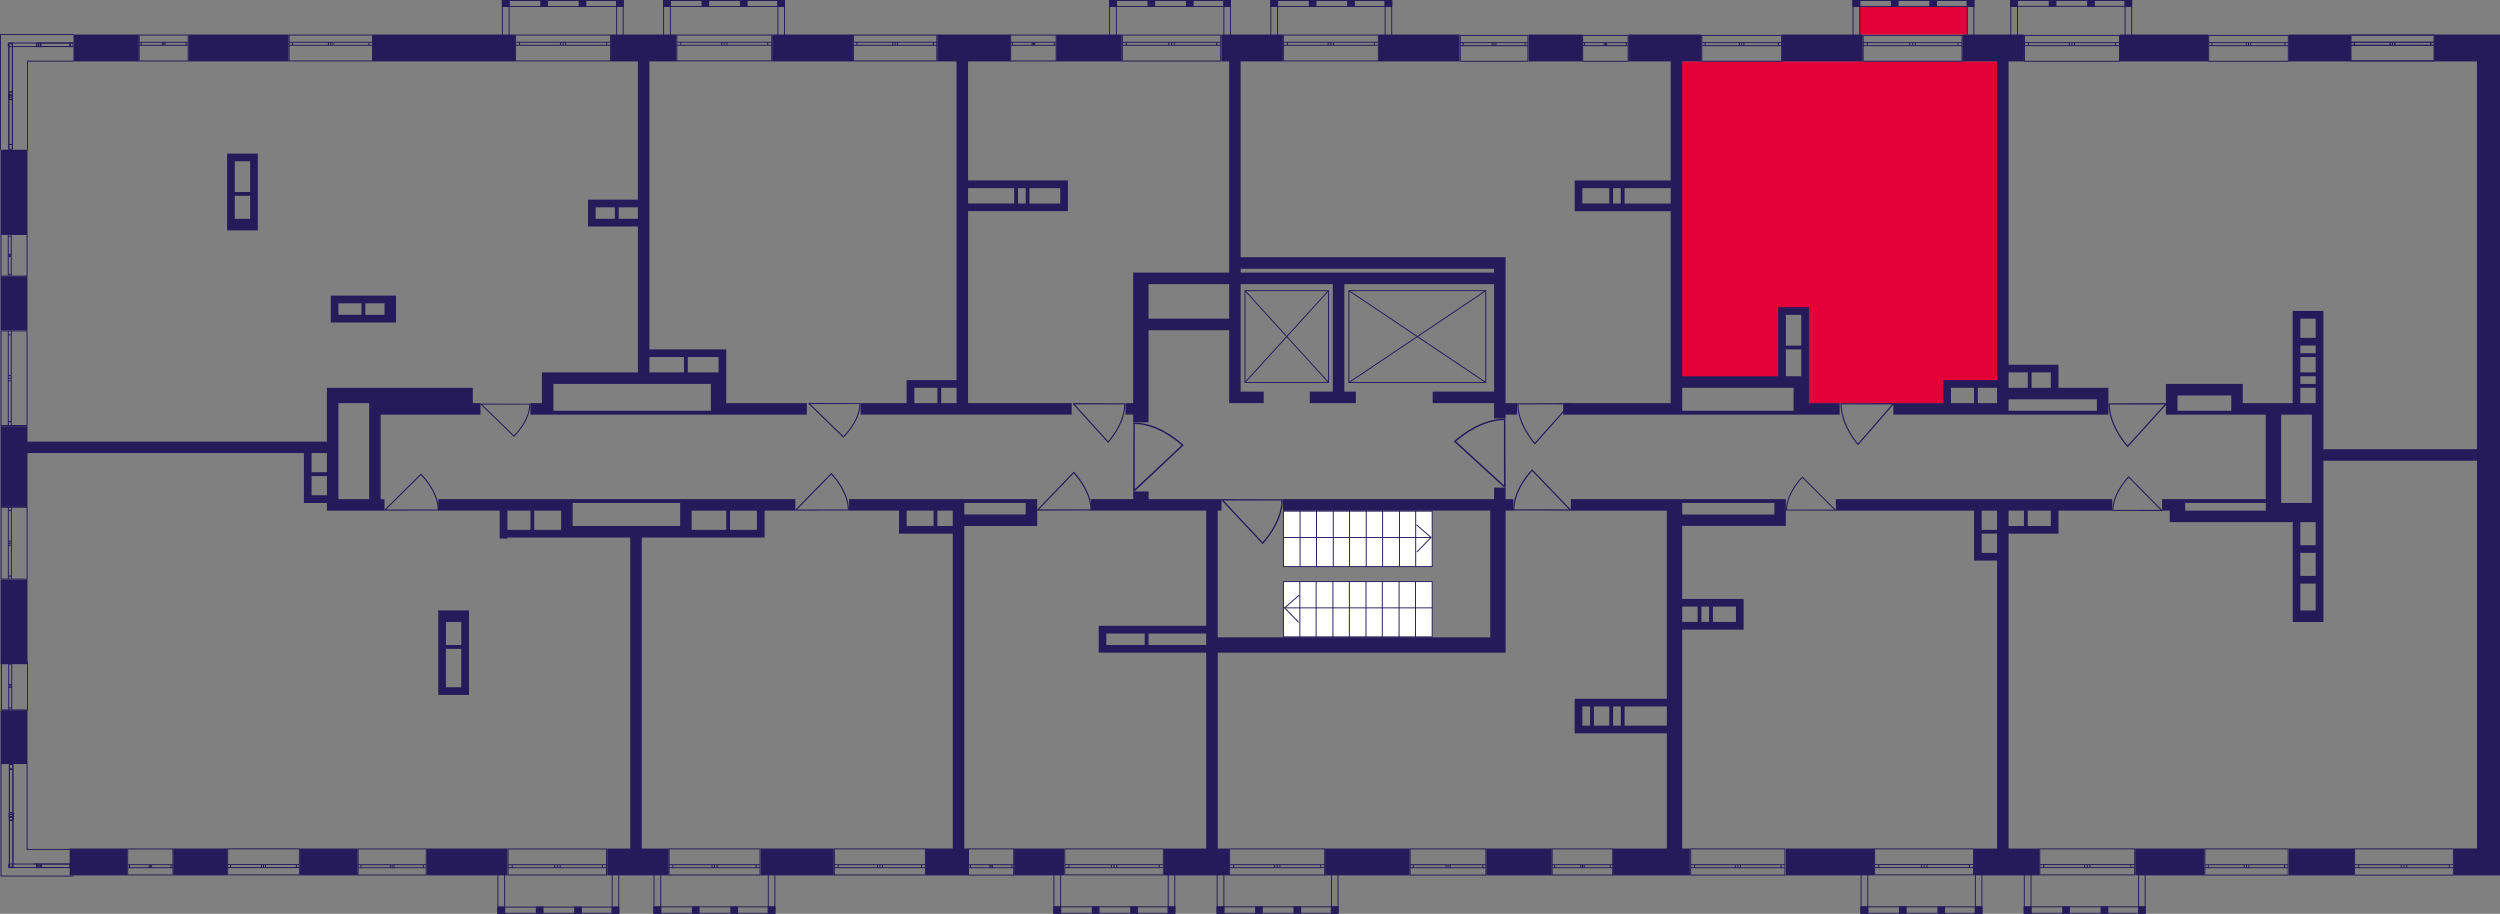 <?xml version="1.0" encoding="utf-8"?>
<!-- Generator: Adobe Illustrator 24.3.0, SVG Export Plug-In . SVG Version: 6.00 Build 0)  -->
<svg version="1.1" id="Слой_6" xmlns="http://www.w3.org/2000/svg" xmlns:xlink="http://www.w3.org/1999/xlink" x="0px" y="0px"
	 viewBox="0 0 650 237.58" style="enable-background:new 0 0 650 237.58;" xml:space="preserve">
<rect x="0" y="0" width="650" height="237.58" fill="#808080" stroke="none"/>
<path style="fill:#E40138;" d="M506.25,99.82c0.06,1.66,0.13,3.33,0.19,4.99c-12.38,0-24.75,0-37.13,0c0-7.99,0-15.97,0-23.96
	c-2,0-3.99,0-5.99,0c0,5.99,0,11.98,0,17.97c-9.32,0-18.63,0-27.95,0c0-27.62,0-55.24,0-82.85c28.28,0,56.57,0,84.85,0
	c0,27.87,0,55.73,0,83.6C515.57,99.65,510.91,99.74,506.25,99.82z"/>
<rect x="483.52" y="1.64" style="fill:#E40138;" width="27.98" height="7.34"/>
<g>
	<path style="fill:#251B5B;" d="M649,8.98h-4.99h-10.98v6.99h10.98v100.82h-39.93v-8.98v-1v-1v-1V82.85v-2h-2h-3.99h-2v2v4.99v2
		v14.97h-12.98v-2v-2.99h-2.99h-13.98h-1h-2v6.99v1h16.97h1h1h1h5.99v21.96h-20.96h-3.99h-2v2.99h2v2.99h2h2h27.95v5.99v2v5.99v2
		v6.99v1v2h7.99v-1v-2v-14.97v-2v-5.99v-2.99v-1v-11.98h39.93v100.82h-5.99v6.99h5.99H650v-6.99V8.98H649z M566.15,106.81v-3.99
		h13.98v3.99H566.15z M598.09,92.84h3.99v3.99h-3.99V92.84z M598.09,97.83h3.99v2h-3.99V97.83z M598.09,82.85h3.99v4.99h-3.99V82.85
		z M602.08,89.84v2h-3.99v-2H602.08z M598.09,100.82h3.99v3.99h-3.99V100.82z M601.09,107.81v22.96h-7.99v-22.96H601.09z
		 M568.14,130.77h20.96v2h-20.96V130.77z M598.09,158.72v-6.99h3.99v6.99H598.09z M602.08,149.74h-3.99v-5.99h3.99V149.74z
		 M602.08,141.75h-3.99v-5.99h2.99h1V141.75z"/>
	<rect x="595.1" y="8.98" style="fill:#251B5B;" width="15.97" height="6.99"/>
	<rect x="551.17" y="8.98" style="fill:#251B5B;" width="22.96" height="6.99"/>
	<path style="fill:#251B5B;" d="M520.23,107.81h2h22.96h2h1v-6.99h-1h-2h-9.98v-3.99v-2h-2h-10.98V15.97h3.99V8.98h-15.97v6.99h8.98
		v82.85h-13.98v1v1v3.99h-12.98v2.99h26.95H520.23z M545.19,106.81h-22.96v-2.99h22.96V106.81z M533.21,100.82h-4.99v-3.99h4.99
		V100.82z M527.22,96.83v3.99h-4.99v-3.99H527.22z M507.25,100.82h5.99v3.99h-5.99V100.82z M514.24,104.81v-3.99h4.99v2.99v1H514.24
		z"/>
	<rect x="463.33" y="8.98" style="fill:#251B5B;" width="20.96" height="6.99"/>
	<rect x="397.45" y="8.98" style="fill:#251B5B;" width="13.98" height="6.99"/>
	<rect x="358.51" y="8.98" style="fill:#251B5B;" width="20.96" height="6.99"/>
	<path style="fill:#251B5B;" d="M294.63,109.81h3.99V85.85h20.96v15.97v1v2h8.98v-2.99h-5.99V73.87h23.96v27.95h-5.99v2.99h11.98
		v-2.99h-2.99V73.87h38.93v27.95h-15.97v2.99h15.97v2.99v1h2.99v-1h2.99v-2.99h-2.99V66.88h-2h-1h-65.88V15.97h10.98V8.98h-15.97
		v6.99h2v50.91v2.99v1h-20.96h-2.99h-1v33.94h-2v2.99h2V109.81z M322.58,69.88h65.88v1h-65.88V69.88z M319.58,73.87v8.98h-20.96
		v-8.98H319.58z"/>
	<path style="fill:#251B5B;" d="M251.7,54.9h14.97h1h7.99h1h1v-5.99v-2h-2H251.7V15.97h10.98V8.98h-18.97v6.99h4.99v82.85h-10.98h-2
		v2v3.99h-11.98v2.99h24.96h2.99h26.95v-2.99H251.7V54.9z M264.68,52.91v-3.99h2v3.99H264.68z M275.66,52.91h-7.99v-3.99h7.99V52.91
		z M263.68,48.91v3.99H251.7v-3.99H263.68z M237.73,100.82h5.99v3.99h-5.99V100.82z M244.72,104.81v-3.99h3.99v3.99H244.72z"/>
	<rect x="274.66" y="8.98" style="fill:#251B5B;" width="16.97" height="6.99"/>
	<rect x="200.79" y="8.98" style="fill:#251B5B;" width="20.96" height="6.99"/>
	<path style="fill:#251B5B;" d="M140.9,107.81h2h1h40.93h2.99h21.96v-2.99h-20.96v-5.99v-2v-5.99h-1h-1h-17.97V15.97h6.99V8.98
		h-16.97v6.99h6.99v35.94h-12.98v1v1v2.99v2h2h10.98v37.93H140.9v1v2v4.99h-2.99v2.99h1H140.9z M186.82,96.83h-2h-5.99v-3.99h7.99
		V96.83z M154.87,53.9h4.99v2.99h-4.99V53.9z M160.86,56.9V53.9h4.99v2.99H160.86z M168.85,92.84h8.98v3.99h-8.98V92.84z
		 M184.82,99.82v4.99v2h-40.93v-6.99H184.82z"/>
	<rect x="96.98" y="8.98" style="fill:#251B5B;" width="36.93" height="6.99"/>
	<rect x="49.06" y="8.98" style="fill:#251B5B;" width="25.95" height="6.99"/>
	<rect x="19.11" y="8.98" style="fill:#251B5B;" width="16.97" height="6.99"/>
	<rect x="0.15" y="38.93" style="fill:#251B5B;" width="6.99" height="21.96"/>
	<rect x="0.15" y="71.87" style="fill:#251B5B;" width="6.99" height="13.98"/>
	<rect x="0.15" y="150.73" style="fill:#251B5B;" width="6.99" height="21.96"/>
	<rect x="18.12" y="220.61" style="fill:#251B5B;" width="14.97" height="6.99"/>
	<rect x="45.07" y="220.61" style="fill:#251B5B;" width="13.98" height="6.99"/>
	<rect x="78.01" y="220.61" style="fill:#251B5B;" width="14.97" height="6.99"/>
	<rect x="110.95" y="220.61" style="fill:#251B5B;" width="20.96" height="6.99"/>
	<rect x="197.8" y="220.61" style="fill:#251B5B;" width="18.97" height="6.99"/>
	<path style="fill:#251B5B;" d="M250.71,136.76h15.97h2h1v-6.99h-1h-2h-15.97h-1h-2h-26.95v2.99h12.98v3.99v2h2h6.99h1h3.99v81.86
		h-6.99v6.99h10.98v-6.99h-1V136.76z M266.68,130.77v2.99h-15.97v-1v-2H266.68z M235.73,136.76v-3.99h6.99v3.99H235.73z
		 M243.72,136.76v-3.99h3.99v3.99H243.72z"/>
	<rect x="263.68" y="220.61" style="fill:#251B5B;" width="12.98" height="6.99"/>
	<path style="fill:#251B5B;" d="M316.59,169.7h74.87v-2v-2v-32.94h2v-2.99h-2v-2.99h-2.99v2.99h-1h-53.9v2.99h53.9v32.94h-70.87
		v-32.94h1v-2.99h-1h-2.99h-14.97v-2h-3.99v2h-10.98v2.99h10.98h3.99h14.97v29.95h-25.95h-1h-1v4.99v2h2h9.98h1h14.97v50.91h-10.98
		v6.99h16.97v-6.99h-2.99V169.7z M287.64,167.7v-2.99h9.98v2.99H287.64z M298.62,167.7v-2.99h14.97v2.99H298.62z"/>
	<rect x="344.54" y="220.61" style="fill:#251B5B;" width="21.96" height="6.99"/>
	<rect x="386.47" y="220.61" style="fill:#251B5B;" width="16.97" height="6.99"/>
	<path style="fill:#251B5B;" d="M464.33,132.77v-2.99h-2h-1h-23.96h-2h-2h-24.96v2.99h24.96v48.91h-21.96h-1h-1v8.98h1h1h6.99h1
		h13.98v29.95h-13.98v6.99h19.96v-6.99h-2v-36.93v-2v-17.97h13.98h2v-2v-5.99h-1h-1h-5.99h-1h-2h-1h-3.99v-18.97h23.96h1h2V132.77z
		 M411.42,183.68h2v4.99h-2V183.68z M414.42,188.67v-4.99h3.99v4.99H414.42z M419.41,183.68h2v4.99h-2V183.68z M433.38,188.67H422.4
		v-4.99h10.98V188.67z M451.35,157.72v3.99h-5.99v-3.99H451.35z M444.36,157.72v3.99h-2v-3.99H444.36z M441.37,157.72v3.99h-3.99
		v-3.99H441.37z M437.38,133.76v-2.99h23.96v2v1H437.38z"/>
	<path style="fill:#251B5B;" d="M477.31,132.77h35.94v4.99v1v4.99v1v1h5.99v74.87h-5.99v6.99h16.97v-6.99h-7.99v-81.86h3.99h1h5.99
		h2v-2v-3.99h13.98v-2.99h-71.87V132.77z M515.24,132.77h3.99v4.99h-3.99V132.77z M515.24,143.75v-4.99h3.99v4.99H515.24z
		 M522.23,136.76v-3.99h3.99v3.99H522.23z M533.21,136.76h-5.99v-3.99h5.99V136.76z"/>
	<rect x="464.33" y="220.61" style="fill:#251B5B;" width="22.96" height="6.99"/>
	<rect x="555.17" y="220.61" style="fill:#251B5B;" width="17.97" height="6.99"/>
	<rect x="595.1" y="220.61" style="fill:#251B5B;" width="16.97" height="6.99"/>
	<path style="fill:#251B5B;" d="M436.38,107.81h1h28.95h1h2h8.98v-2.99h-7.99V81.86v-1v-1h-7.99v1v1v15.97h-24.96V15.97h4.99V8.98
		H423.4v6.99h10.98v30.95h-24.96v1v1v3.99v2h2h22.96v49.91h-27.95v2.99h27.95H436.38z M468.32,81.86v7.99h-3.99v-7.99H468.32z
		 M464.33,90.84h3.99v6.99h-3.99V90.84z M462.33,100.82h2h2v3.99v2h-28.95v-5.99H462.33z M421.4,48.91v3.99h-2v-3.99H421.4z
		 M411.42,48.91h6.99v3.99h-6.99V48.91z M422.4,52.91v-3.99h11.98v3.99H422.4z"/>
	<path style="fill:#251B5B;" d="M98.97,107.81h20.96h2h1h2v-2.99h-2v-3.99h-1h-2H87.99h-2h-1v13.98H7.14v-3.99H0.15v20.96h6.99
		v-13.98h71.87v12.98h1h1H85v2h2.99h11.98v-2.99h-1V107.81z M95.98,104.81v1v2v21.96h-7.99v-1v-23.96H95.98z M85,117.79v4.99h-3.99
		v-4.99H85z M81.01,123.78H85v4.99h-3.99V123.78z"/>
	<path style="fill:#251B5B;" d="M99.97,83.85h2h1v-6.99h-1h-2H86v1v1v2.99v2h2H99.97z M99.97,81.86h-4.99v-2.99h4.99V81.86z
		 M87.99,78.86h5.99v2.99h-5.99V78.86z"/>
	<path style="fill:#251B5B;" d="M61.04,39.93h-2v2V56.9v2v1h7.99v-2v-1V39.93h-1h-1H61.04z M65.03,41.93v7.99h-3.99v-7.99H65.03z
		 M61.04,56.9v-5.99h3.99v5.99H61.04z"/>
	<rect x="0.15" y="184.67" style="fill:#251B5B;" width="6.99" height="13.98"/>
	<path style="fill:#251B5B;" d="M113.95,180.68h2h3.99h2v-2v-16.97v-2v-1h-5.99h-2v2.99v16.97V180.68z M119.94,161.71v5.99h-3.99
		v-5.99H119.94z M115.94,168.7h3.99v9.98h-3.99V168.7z"/>
	<path style="fill:#251B5B;" d="M198.8,139.75v-6.99h7.99v-2.99h-26.95h-1h-2h-27.95h-1h-33.94v2.99h15.97v4.99v2v0.29h2v-0.29h5.99
		h1h6.99h2h1h14.97v80.86h-5.99v6.99h15.97v-6.99h-6.99v-80.86h9.98h1h2h8.98h1h6.99h1H198.8z M131.92,137.76v-4.99h5.99v4.99
		H131.92z M138.9,137.76v-4.99h6.99v4.99H138.9z M148.89,136.76v-3.99v-1v-1h27.95v2v3.99H148.89z M179.83,137.76v-1v-3.99h8.98
		v4.99H179.83z M189.81,137.76v-4.99h6.99v4.99H189.81z"/>
</g>
<g>
	<rect x="522.68" y="0" style="fill:#251B5B;" width="2" height="1.77"/>
	<rect x="552.38" y="0" style="fill:#251B5B;" width="1.96" height="1.77"/>
	<rect x="542.65" y="0" style="fill:#251B5B;" width="2" height="1.77"/>
	<rect x="532.67" y="0" style="fill:#251B5B;" width="2" height="1.77"/>
	<g>
		<path style="fill:#251B5B;" d="M524.43,0.25v10.66h-1.5V0.25H524.43 M524.68,0h-2v11.16h2V0L524.68,0z"/>
	</g>
	<g>
		<path style="fill:#251B5B;" d="M554.11,0.25v10.66h-1.46V0.25H554.11 M554.36,0h-1.96v11.16h1.96V0L554.36,0z"/>
	</g>
	<g>
		<path style="fill:#251B5B;" d="M554.09,0.25v1.27h-31.16V0.25L554.09,0.25 M554.34,0l-31.66,0v1.77h31.66V0L554.34,0z"/>
	</g>
</g>
<g>
	<rect x="481.66" y="0" style="fill:#251B5B;" width="2" height="1.8"/>
	<rect x="511.35" y="0" style="fill:#251B5B;" width="1.96" height="1.8"/>
	<rect x="501.62" y="0" style="fill:#251B5B;" width="2" height="1.8"/>
	<rect x="491.64" y="0" style="fill:#251B5B;" width="2" height="1.8"/>
	<g>
		<path style="fill:#251B5B;" d="M483.41,0.25l0,10.85h-1.5V0.25H483.41 M483.66,0h-2v11.35h2L483.66,0L483.66,0z"/>
	</g>
	<g>
		<path style="fill:#251B5B;" d="M513.08,0.25V11.1h-1.46V0.25H513.08 M513.33,0h-1.96v11.35h1.96V0L513.33,0z"/>
	</g>
	<g>
		<path style="fill:#251B5B;" d="M513.07,0.25v1.3h-31.16v-1.3L513.07,0.25 M513.31,0l-31.66,0v1.8h31.66V0L513.31,0z"/>
	</g>
</g>
<g>
	<rect x="330.3" y="0.01" style="fill:#251B5B;" width="2" height="1.8"/>
	<rect x="359.99" y="0.01" style="fill:#251B5B;" width="1.96" height="1.8"/>
	<rect x="350.26" y="0.01" style="fill:#251B5B;" width="2" height="1.8"/>
	<rect x="340.28" y="0.01" style="fill:#251B5B;" width="2" height="1.8"/>
	<g>
		<path style="fill:#251B5B;" d="M332.04,0.26v10.85h-1.5V0.26H332.04 M332.29,0.01h-2v11.35h2V0.01L332.29,0.01z"/>
	</g>
	<g>
		<path style="fill:#251B5B;" d="M361.72,0.26v10.85h-1.46V0.26H361.72 M361.97,0.01h-1.96v11.35h1.96V0.01L361.97,0.01z"/>
	</g>
	<g>
		<path style="fill:#251B5B;" d="M361.7,0.26v1.3h-31.16v-1.3H361.7 M361.95,0.01H330.3v1.8h31.66V0.01L361.95,0.01z"/>
	</g>
</g>
<g>
	<rect x="288.37" y="0.01" style="fill:#251B5B;" width="2" height="1.8"/>
	<rect x="318.07" y="0.01" style="fill:#251B5B;" width="1.96" height="1.8"/>
	<rect x="308.34" y="0.01" style="fill:#251B5B;" width="2" height="1.8"/>
	<rect x="298.35" y="0.01" style="fill:#251B5B;" width="2" height="1.8"/>
	<g>
		<path style="fill:#251B5B;" d="M290.12,0.26v10.85h-1.5V0.26H290.12 M290.37,0.01h-2v11.35h2V0.01L290.37,0.01z"/>
	</g>
	<g>
		<path style="fill:#251B5B;" d="M319.79,0.26v10.85h-1.46V0.26H319.79 M320.04,0.01h-1.96v11.35h1.96V0.01L320.04,0.01z"/>
	</g>
	<g>
		<path style="fill:#251B5B;" d="M319.78,0.26v1.3h-31.16v-1.3H319.78 M320.03,0.01h-31.66v1.8h31.66V0.01L320.03,0.01z"/>
	</g>
</g>
<g>
	<rect x="130.49" y="0.01" style="fill:#251B5B;" width="2" height="1.8"/>
	<rect x="160.18" y="0.01" style="fill:#251B5B;" width="1.96" height="1.8"/>
	<rect x="150.45" y="0.01" style="fill:#251B5B;" width="2" height="1.8"/>
	<rect x="140.47" y="0.01" style="fill:#251B5B;" width="2" height="1.8"/>
	<g>
		<path style="fill:#251B5B;" d="M132.24,0.26v10.85h-1.5l0-10.85H132.24 M132.49,0.01h-2l0,11.35h2V0.01L132.49,0.01z"/>
	</g>
	<g>
		<path style="fill:#251B5B;" d="M161.91,0.26v10.85h-1.46V0.26H161.91 M162.16,0.01h-1.96v11.35h1.96V0.01L162.16,0.01z"/>
	</g>
	<g>
		<path style="fill:#251B5B;" d="M161.9,0.26l0,1.3h-31.16v-1.3H161.9 M162.15,0.01h-31.66v1.8h31.66L162.15,0.01L162.15,0.01z"/>
	</g>
</g>
<g>
	<rect x="172.41" y="0.01" style="fill:#251B5B;" width="2" height="1.8"/>
	<rect x="202.11" y="0.01" style="fill:#251B5B;" width="1.96" height="1.8"/>
	<rect x="192.38" y="0.01" style="fill:#251B5B;" width="2" height="1.8"/>
	<rect x="182.4" y="0.01" style="fill:#251B5B;" width="2" height="1.8"/>
	<g>
		<path style="fill:#251B5B;" d="M174.16,0.26v10.85h-1.5V0.26H174.16 M174.41,0.01h-2v11.35h2V0.01L174.41,0.01z"/>
	</g>
	<g>
		<path style="fill:#251B5B;" d="M203.84,0.26v10.85h-1.46V0.26H203.84 M204.09,0.01h-1.96v11.35h1.96V0.01L204.09,0.01z"/>
	</g>
	<g>
		<path style="fill:#251B5B;" d="M203.82,0.26v1.3h-31.16v-1.3H203.82 M204.07,0.01h-31.66v1.8h31.66V0.01L204.07,0.01z"/>
	</g>
</g>
<g>
	<rect x="129.33" y="235.72" style="fill:#251B5B;" width="2" height="1.86"/>
	<rect x="159.02" y="235.72" style="fill:#251B5B;" width="1.96" height="1.86"/>
	<rect x="149.29" y="235.72" style="fill:#251B5B;" width="2" height="1.86"/>
	<rect x="139.31" y="235.72" style="fill:#251B5B;" width="2" height="1.86"/>
	<g>
		<path style="fill:#251B5B;" d="M131.08,226.12v11.21h-1.5l0-11.21H131.08 M131.33,225.87h-2l0,11.71h2V225.87L131.33,225.87z"/>
	</g>
	<g>
		<path style="fill:#251B5B;" d="M160.75,226.12v11.21h-1.46v-11.21H160.75 M161,225.87h-1.96v11.71H161V225.87L161,225.87z"/>
	</g>
	<g>
		<path style="fill:#251B5B;" d="M160.74,235.97v1.36h-31.16v-1.36H160.74 M160.99,235.72h-31.66v1.86h31.66V235.72L160.99,235.72z"
			/>
	</g>
</g>
<g>
	<rect x="169.92" y="235.66" style="fill:#251B5B;" width="2" height="1.92"/>
	<rect x="199.61" y="235.66" style="fill:#251B5B;" width="1.96" height="1.92"/>
	<rect x="189.88" y="235.66" style="fill:#251B5B;" width="2" height="1.92"/>
	<rect x="179.9" y="235.66" style="fill:#251B5B;" width="2" height="1.92"/>
	<g>
		<path style="fill:#251B5B;" d="M171.67,225.74v11.59h-1.5v-11.59H171.67 M171.92,225.49h-2v12.09h2V225.49L171.92,225.49z"/>
	</g>
	<g>
		<path style="fill:#251B5B;" d="M201.34,225.74v11.59h-1.46v-11.59H201.34 M201.59,225.49h-1.96v12.09h1.96V225.49L201.59,225.49z"
			/>
	</g>
	<g>
		<path style="fill:#251B5B;" d="M201.33,235.91v1.42h-31.16v-1.42H201.33 M201.58,235.66h-31.66v1.92h31.66V235.66L201.58,235.66z"
			/>
	</g>
</g>
<g>
	<rect x="273.9" y="235.65" style="fill:#251B5B;" width="2" height="1.92"/>
	<rect x="303.59" y="235.65" style="fill:#251B5B;" width="1.96" height="1.92"/>
	<rect x="293.86" y="235.65" style="fill:#251B5B;" width="2" height="1.92"/>
	<rect x="283.88" y="235.65" style="fill:#251B5B;" width="2" height="1.92"/>
	<g>
		<path style="fill:#251B5B;" d="M275.64,225.73v11.59h-1.5l0-11.59H275.64 M275.89,225.48h-2l0,12.09h2V225.48L275.89,225.48z"/>
	</g>
	<g>
		<path style="fill:#251B5B;" d="M305.32,225.73v11.59h-1.46v-11.59H305.32 M305.57,225.48h-1.96v12.09h1.96V225.48L305.57,225.48z"
			/>
	</g>
	<g>
		<path style="fill:#251B5B;" d="M305.3,235.9v1.42h-31.16v-1.42H305.3 M305.55,235.65H273.9v1.92h31.66V235.65L305.55,235.65z"/>
	</g>
</g>
<g>
	<rect x="316.34" y="235.65" style="fill:#251B5B;" width="2" height="1.92"/>
	<rect x="346.03" y="235.65" style="fill:#251B5B;" width="1.96" height="1.92"/>
	<rect x="336.3" y="235.65" style="fill:#251B5B;" width="2" height="1.92"/>
	<rect x="326.32" y="235.65" style="fill:#251B5B;" width="2" height="1.92"/>
	<g>
		<path style="fill:#251B5B;" d="M318.08,225.73v11.59h-1.5v-11.59H318.08 M318.33,225.48h-2v12.09h2V225.48L318.33,225.48z"/>
	</g>
	<g>
		<path style="fill:#251B5B;" d="M347.76,225.73v11.59h-1.46v-11.59H347.76 M348.01,225.48h-1.96v12.09h1.96V225.48L348.01,225.48z"
			/>
	</g>
	<g>
		<path style="fill:#251B5B;" d="M347.74,235.9v1.42h-31.16v-1.42H347.74 M347.99,235.65h-31.66v1.92h31.66V235.65L347.99,235.65z"
			/>
	</g>
</g>
<g>
	<rect x="483.75" y="235.65" style="fill:#251B5B;" width="2" height="1.92"/>
	<rect x="513.45" y="235.65" style="fill:#251B5B;" width="1.96" height="1.92"/>
	<rect x="503.72" y="235.65" style="fill:#251B5B;" width="2" height="1.92"/>
	<rect x="493.73" y="235.65" style="fill:#251B5B;" width="2" height="1.92"/>
	<g>
		<path style="fill:#251B5B;" d="M485.5,225.73v11.59H484l0-11.59H485.5 M485.75,225.48h-2l0,12.09h2V225.48L485.75,225.48z"/>
	</g>
	<g>
		<path style="fill:#251B5B;" d="M515.18,225.73v11.59h-1.46v-11.59H515.18 M515.42,225.48h-1.96v12.09h1.96V225.48L515.42,225.48z"
			/>
	</g>
	<g>
		<path style="fill:#251B5B;" d="M515.16,235.9v1.42H484l0-1.42H515.16 M515.41,235.65h-31.66l0,1.92h31.66V235.65L515.41,235.65z"
			/>
	</g>
</g>
<g>
	<rect x="526.19" y="235.65" style="fill:#251B5B;" width="2" height="1.92"/>
	<rect x="555.89" y="235.65" style="fill:#251B5B;" width="1.96" height="1.92"/>
	<rect x="546.16" y="235.65" style="fill:#251B5B;" width="2" height="1.92"/>
	<rect x="536.18" y="235.65" style="fill:#251B5B;" width="2" height="1.92"/>
	<g>
		<path style="fill:#251B5B;" d="M527.94,225.73v11.59h-1.5v-11.59H527.94 M528.19,225.48h-2v12.09h2V225.48L528.19,225.48z"/>
	</g>
	<g>
		<path style="fill:#251B5B;" d="M557.62,225.73v11.59h-1.46v-11.59H557.62 M557.87,225.48h-1.96v12.09h1.96V225.48L557.87,225.48z"
			/>
	</g>
	<g>
		<path style="fill:#251B5B;" d="M557.6,235.9v1.42h-31.16v-1.42H557.6 M557.85,235.65h-31.66v1.92h31.66V235.65L557.85,235.65z"/>
	</g>
</g>
<g>
	<path style="fill:none;stroke:#251B5B;stroke-width:0.25;stroke-miterlimit:10;" d="M611.21,9.11l21.69,0v6.73l-21.69,0V9.11z
		 M632.9,9.11l-21.69,0 M632.9,15.85l-21.69,0 M632.9,10.99H632v0.79l0.9,0V10.99z M622.05,11.78h0.6v-0.79h-0.6V11.78z M632,10.99
		l-9.35,0v0.79H632V10.99z M622.05,10.99h-0.61v0.79h0.61V10.99z M611.21,11.78h0.9v-0.79h-0.9V11.78z M621.44,10.99h-9.33v0.79
		h9.33V10.99z M632.9,10.99H632 M632,10.99v0.79 M632,11.78l0.9,0 M622.05,11.78h0.6 M622.65,11.78v-0.79 M622.65,10.99h-0.6
		 M632,10.99l-9.35,0 M622.65,11.78H632 M622.05,10.99h-0.61 M621.44,10.99v0.79 M621.44,11.78h0.61 M611.21,11.78h0.9
		 M612.11,11.78v-0.79 M612.11,10.99h-0.9 M621.44,10.99h-9.33 M612.11,11.78h9.33"/>
</g>
<g>
	<path style="fill:none;stroke:#251B5B;stroke-width:0.25;stroke-miterlimit:10;" d="M574.26,9.2l20.7,0v6.73l-20.7,0V9.2z
		 M594.97,9.2l-20.7,0 M594.97,15.93l-20.7,0 M594.97,11.08h-0.86v0.79l0.86,0V11.08z M584.61,11.86h0.57v-0.79h-0.57V11.86z
		 M594.11,11.08l-8.93,0v0.79h8.93V11.08z M584.61,11.08h-0.58v0.79h0.58V11.08z M574.26,11.86h0.86v-0.79h-0.86V11.86z
		 M584.03,11.08h-8.91v0.79h8.91V11.08z M594.97,11.08h-0.86 M594.11,11.08v0.79 M594.11,11.86l0.86,0 M584.61,11.86h0.57
		 M585.18,11.86v-0.79 M585.18,11.08h-0.57 M594.11,11.08l-8.93,0 M585.18,11.86h8.93 M584.61,11.08h-0.58 M584.03,11.08v0.79
		 M584.03,11.86h0.58 M574.26,11.86h0.86 M575.12,11.86v-0.79 M575.12,11.08h-0.86 M584.03,11.08h-8.91 M575.12,11.86h8.91"/>
</g>
<g>
	<path style="fill:none;stroke:#251B5B;stroke-width:0.25;stroke-miterlimit:10;" d="M526.37,9.2l24.69,0v6.73l-24.69,0V9.2z
		 M551.05,9.2l-24.69,0 M551.05,15.93l-24.69,0 M551.05,11.08h-1.03v0.79h1.03V11.08z M538.7,11.86h0.68v-0.79h-0.68V11.86z
		 M550.03,11.08h-10.64v0.79l10.64,0V11.08z M538.7,11.08h-0.69v0.79h0.69V11.08z M526.37,11.86h1.03v-0.79h-1.03V11.86z
		 M538.02,11.08l-10.62,0v0.79h10.62V11.08z M551.05,11.08h-1.03 M550.03,11.08v0.79 M550.03,11.86h1.03 M538.7,11.86h0.68
		 M539.39,11.86v-0.79 M539.39,11.08h-0.68 M550.03,11.08h-10.64 M539.39,11.86l10.64,0 M538.7,11.08h-0.69 M538.02,11.08v0.79
		 M538.02,11.86h0.69 M526.37,11.86h1.03 M527.4,11.86v-0.79 M527.4,11.08h-1.03 M538.02,11.08l-10.62,0 M527.4,11.86h10.62"/>
</g>
<g>
	<path style="fill:none;stroke:#251B5B;stroke-width:0.25;stroke-miterlimit:10;" d="M484.42,9.2l25.71,0v6.73l-25.71,0V9.2z
		 M510.13,9.2l-25.71,0 M510.13,15.93l-25.71,0 M510.13,11.08h-1.07v0.79h1.07V11.08z M497.27,11.86h0.71v-0.79h-0.71V11.86z
		 M509.06,11.08h-11.09v0.79l11.09,0V11.08z M497.27,11.08h-0.72v0.79h0.72V11.08z M484.42,11.86h1.07v-0.79h-1.07V11.86z
		 M496.55,11.08l-11.06,0v0.79h11.06V11.08z M510.13,11.08h-1.07 M509.06,11.08v0.79 M509.06,11.86h1.07 M497.27,11.86h0.71
		 M497.98,11.86v-0.79 M497.98,11.08h-0.71 M509.06,11.08h-11.09 M497.98,11.86l11.09,0 M497.27,11.08h-0.72 M496.55,11.08v0.79
		 M496.55,11.86h0.72 M484.42,11.86h1.07 M485.49,11.86v-0.79 M485.49,11.08h-1.07 M496.55,11.08l-11.06,0 M485.49,11.86h11.06"/>
</g>
<g>
	<path style="fill:none;stroke:#251B5B;stroke-width:0.25;stroke-miterlimit:10;" d="M611.21,9.11l21.69,0v6.73l-21.69,0V9.11z
		 M632.9,9.11l-21.69,0 M632.9,15.85l-21.69,0 M632.9,10.99H632v0.79l0.9,0V10.99z M622.05,11.78h0.6v-0.79h-0.6V11.78z M632,10.99
		l-9.35,0v0.79H632V10.99z M622.05,10.99h-0.61v0.79h0.61V10.99z M611.21,11.78h0.9v-0.79h-0.9V11.78z M621.44,10.99h-9.33v0.79
		h9.33V10.99z M632.9,10.99H632 M632,10.99v0.79 M632,11.78l0.9,0 M622.05,11.78h0.6 M622.65,11.78v-0.79 M622.65,10.99h-0.6
		 M632,10.99l-9.35,0 M622.65,11.78H632 M622.05,10.99h-0.61 M621.44,10.99v0.79 M621.44,11.78h0.61 M611.21,11.78h0.9
		 M612.11,11.78v-0.79 M612.11,10.99h-0.9 M621.44,10.99h-9.33 M612.11,11.78h9.33"/>
</g>
<g>
	<path style="fill:none;stroke:#251B5B;stroke-width:0.25;stroke-miterlimit:10;" d="M442.47,9.2l20.76,0v6.73l-20.76,0V9.2z
		 M463.23,9.2l-20.76,0 M463.23,15.93l-20.76,0 M463.23,11.08h-0.86v0.79h0.86V11.08z M452.84,11.86h0.57v-0.79h-0.57V11.86z
		 M462.37,11.08h-8.95v0.79l8.95,0V11.08z M452.84,11.08h-0.58v0.79h0.58V11.08z M442.47,11.86h0.86v-0.79h-0.86V11.86z
		 M452.26,11.08l-8.93,0v0.79h8.93V11.08z M463.23,11.08h-0.86 M462.37,11.08v0.79 M462.37,11.86h0.86 M452.84,11.86h0.57
		 M453.42,11.86v-0.79 M453.42,11.08h-0.57 M462.37,11.08h-8.95 M453.42,11.86l8.95,0 M452.84,11.08h-0.58 M452.26,11.08v0.79
		 M452.26,11.86h0.58 M442.47,11.86h0.86 M443.34,11.86v-0.79 M443.34,11.08h-0.86 M452.26,11.08l-8.93,0 M443.34,11.86h8.93"/>
</g>
<g>
	<path style="fill:none;stroke:#251B5B;stroke-width:0.25;stroke-miterlimit:10;" d="M411.5,9.2l11.81,0v6.73l-11.81,0V9.2z
		 M423.31,9.2l-11.81,0 M423.31,15.93l-11.81,0 M423.31,11.08h-0.49v0.79h0.49V11.08z M417.4,11.86h0.33v-0.79h-0.33V11.86z
		 M422.82,11.08h-5.09v0.79h5.09V11.08z M417.4,11.08h-0.33v0.79h0.33V11.08z M411.5,11.86h0.49v-0.79l-0.49,0V11.86z M417.07,11.08
		h-5.08v0.79l5.08,0V11.08z M423.31,11.08h-0.49 M422.82,11.08v0.79 M422.82,11.86h0.49 M417.4,11.86h0.33 M417.73,11.86v-0.79
		 M417.73,11.08h-0.33 M422.82,11.08h-5.09 M417.73,11.86h5.09 M417.4,11.08h-0.33 M417.07,11.08v0.79 M417.07,11.86h0.33
		 M411.5,11.86h0.49 M411.99,11.86v-0.79 M411.99,11.08l-0.49,0 M417.07,11.08h-5.08 M411.99,11.86l5.08,0"/>
</g>
<g>
	<path style="fill:none;stroke:#251B5B;stroke-width:0.25;stroke-miterlimit:10;" d="M379.67,9.2l17.59,0v6.73l-17.59,0V9.2z
		 M397.25,9.2l-17.59,0 M397.25,15.93l-17.59,0 M397.25,11.08h-0.73v0.79h0.73V11.08z M388.45,11.86h0.49v-0.79h-0.49V11.86z
		 M396.52,11.08l-7.58,0v0.79h7.58V11.08z M388.45,11.08h-0.49v0.79h0.49V11.08z M379.67,11.86h0.73v-0.79h-0.73V11.86z
		 M387.96,11.08h-7.57v0.79l7.57,0V11.08z M397.25,11.08h-0.73 M396.52,11.08v0.79 M396.52,11.86h0.73 M388.45,11.86h0.49
		 M388.94,11.86v-0.79 M388.94,11.08h-0.49 M396.52,11.08l-7.58,0 M388.94,11.86h7.58 M388.45,11.08h-0.49 M387.96,11.08v0.79
		 M387.96,11.86h0.49 M379.67,11.86h0.73 M380.4,11.86v-0.79 M380.4,11.08h-0.73 M387.96,11.08h-7.57 M380.4,11.86l7.57,0"/>
</g>
<g>
	<path style="fill:none;stroke:#251B5B;stroke-width:0.25;stroke-miterlimit:10;" d="M333.68,9.11l24.69,0v6.73l-24.69,0V9.11z
		 M358.36,9.11l-24.69,0 M358.36,15.84l-24.69,0 M358.36,10.99h-1.03v0.79h1.03V10.99z M346.01,11.78h0.68v-0.79h-0.68V11.78z
		 M357.34,10.99l-10.64,0v0.79h10.64V10.99z M346.01,10.99h-0.69v0.79h0.69V10.99z M333.68,11.78h1.03v-0.79h-1.03V11.78z
		 M345.32,10.99h-10.62v0.79h10.62V10.99z M358.36,10.99h-1.03 M357.34,10.99v0.79 M357.34,11.78h1.03 M346.01,11.78h0.68
		 M346.7,11.78v-0.79 M346.7,10.99h-0.68 M357.34,10.99l-10.64,0 M346.7,11.78h10.64 M346.01,10.99h-0.69 M345.32,10.99v0.79
		 M345.32,11.78h0.69 M333.68,11.78h1.03 M334.71,11.78v-0.79 M334.71,10.99h-1.03 M345.32,10.99h-10.62 M334.71,11.78h10.62"/>
</g>
<g>
	<path style="fill:none;stroke:#251B5B;stroke-width:0.25;stroke-miterlimit:10;" d="M291.8,9.12l25.6,0v6.75l-25.6,0V9.12z
		 M317.41,9.12l-25.6,0 M317.41,15.86l-25.6,0 M317.41,11h-1.06v0.79h1.06V11z M304.6,11.78h0.71V11h-0.71V11.78z M316.34,11
		l-11.04,0v0.79h11.04V11z M304.6,11h-0.71v0.79h0.71V11z M291.8,11.78h1.06V11h-1.06V11.78z M303.88,11h-11.01v0.79l11.01,0V11z
		 M317.41,11h-1.06 M316.34,11v0.79 M316.34,11.78h1.06 M304.6,11.78h0.71 M305.3,11.78V11 M305.3,11h-0.71 M316.34,11l-11.04,0
		 M305.3,11.78h11.04 M304.6,11h-0.71 M303.88,11v0.79 M303.88,11.78h0.71 M291.8,11.78h1.06 M292.87,11.78V11 M292.87,11h-1.06
		 M303.88,11h-11.01 M292.87,11.78l11.01,0"/>
</g>
<g>
	<path style="fill:none;stroke:#251B5B;stroke-width:0.25;stroke-miterlimit:10;" d="M262.78,9.11l11.82,0v6.74l-11.82,0V9.11z
		 M274.6,9.11l-11.82,0 M274.6,15.86l-11.82,0 M274.6,10.99h-0.49v0.79h0.49V10.99z M268.69,11.78h0.33v-0.79h-0.33V11.78z
		 M274.11,10.99l-5.1,0v0.79l5.1,0V10.99z M268.69,10.99h-0.33v0.79h0.33V10.99z M262.78,11.78h0.49v-0.79h-0.49V11.78z
		 M268.36,10.99h-5.08v0.79h5.08V10.99z M274.6,10.99h-0.49 M274.11,10.99v0.79 M274.11,11.78h0.49 M268.69,11.78h0.33
		 M269.02,11.78v-0.79 M269.02,10.99h-0.33 M274.11,10.99l-5.1,0 M269.02,11.78l5.1,0 M268.69,10.99h-0.33 M268.36,10.99v0.79
		 M268.36,11.78h0.33 M262.78,11.78h0.49 M263.28,11.78v-0.79 M263.28,10.99h-0.49 M268.36,10.99h-5.08 M263.28,11.78h5.08"/>
</g>
<g>
	<path style="fill:none;stroke:#251B5B;stroke-width:0.262;stroke-miterlimit:10;" d="M221.89,9.11l21.69,0v6.74l-21.69,0V9.11z
		 M243.59,9.11l-21.69,0 M243.59,15.85l-21.69,0 M243.59,10.99h-0.9v0.79h0.9V10.99z M232.73,11.78h0.6v-0.79h-0.6V11.78z
		 M242.68,10.99l-9.35,0v0.79l9.35,0V10.99z M232.73,10.99h-0.61v0.79h0.61V10.99z M221.89,11.78h0.9v-0.79h-0.9V11.78z
		 M232.13,10.99h-9.33v0.79h9.33V10.99z M243.59,10.99h-0.9 M242.68,10.99v0.79 M242.68,11.78h0.9 M232.73,11.78h0.6 M233.33,11.78
		v-0.79 M233.33,10.99h-0.6 M242.68,10.99l-9.35,0 M233.33,11.78l9.35,0 M232.73,10.99h-0.61 M232.13,10.99v0.79 M232.13,11.78h0.61
		 M221.89,11.78h0.9 M222.8,11.78v-0.79 M222.8,10.99h-0.9 M232.13,10.99h-9.33 M222.8,11.78h9.33"/>
</g>
<g>
	<path style="fill:none;stroke:#251B5B;stroke-width:0.25;stroke-miterlimit:10;" d="M175.98,9.11l24.67,0v6.72l-24.67,0V9.11z
		 M200.64,9.11l-24.67,0 M200.64,15.83l-24.67,0 M200.64,10.99h-1.03v0.78h1.03V10.99z M188.3,11.77h0.68v-0.78h-0.68V11.77z
		 M199.62,10.99l-10.63,0v0.78h10.63V10.99z M188.3,10.99h-0.69v0.78h0.69V10.99z M175.98,11.77H177v-0.78h-1.03V11.77z
		 M187.61,10.99H177v0.78l10.61,0V10.99z M200.64,10.99h-1.03 M199.62,10.99v0.78 M199.62,11.77h1.03 M188.3,11.77h0.68
		 M188.98,11.77v-0.78 M188.98,10.99h-0.68 M199.62,10.99l-10.63,0 M188.98,11.77h10.63 M188.3,10.99h-0.69 M187.61,10.99v0.78
		 M187.61,11.77h0.69 M175.98,11.77H177 M177,11.77v-0.78 M177,10.99h-1.03 M187.61,10.99H177 M177,11.77l10.61,0"/>
</g>
<g>
	<path style="fill:none;stroke:#251B5B;stroke-width:0.25;stroke-miterlimit:10;" d="M134.06,9.11l24.69,0v6.73l-24.69,0V9.11z
		 M158.75,9.11l-24.69,0 M158.75,15.84l-24.69,0 M158.75,10.99h-1.03v0.79h1.03V10.99z M146.4,11.77h0.68v-0.79h-0.68V11.77z
		 M157.72,10.99h-10.64v0.79l10.64,0V10.99z M146.4,10.99h-0.69v0.79h0.69V10.99z M134.06,11.77h1.03v-0.79h-1.03V11.77z
		 M145.71,10.99l-10.62,0v0.79h10.62V10.99z M158.75,10.99h-1.03 M157.72,10.99v0.79 M157.72,11.77h1.03 M146.4,11.77h0.68
		 M147.08,11.77v-0.79 M147.08,10.99h-0.68 M157.72,10.99h-10.64 M147.08,11.77l10.64,0 M146.4,10.99h-0.69 M145.71,10.99v0.79
		 M145.71,11.77h0.69 M134.06,11.77h1.03 M135.09,11.77v-0.79 M135.09,10.99h-1.03 M145.71,10.99l-10.62,0 M135.09,11.77h10.62"/>
</g>
<g>
	<path style="fill:none;stroke:#251B5B;stroke-width:0.25;stroke-miterlimit:10;" d="M75.16,9.11l21.68,0v6.74l-21.68,0V9.11z
		 M96.84,9.11l-21.68,0 M96.84,15.85l-21.68,0 M96.84,10.99h-0.9v0.79h0.9V10.99z M85.99,11.78h0.6v-0.79h-0.6V11.78z M95.94,10.99
		l-9.35,0v0.79l9.35,0V10.99z M85.99,10.99h-0.61v0.79h0.61V10.99z M75.16,11.78h0.9v-0.79h-0.9V11.78z M85.39,10.99h-9.33v0.79
		h9.33V10.99z M96.84,10.99h-0.9 M95.94,10.99v0.79 M95.94,11.78h0.9 M85.99,11.78h0.6 M86.59,11.78v-0.79 M86.59,10.99h-0.6
		 M95.94,10.99l-9.35,0 M86.59,11.78l9.35,0 M85.99,10.99h-0.61 M85.39,10.99v0.79 M85.39,11.78h0.61 M75.16,11.78h0.9 M76.06,11.78
		v-0.79 M76.06,10.99h-0.9 M85.39,10.99h-9.33 M76.06,11.78h9.33"/>
</g>
<g>
	<path style="fill:none;stroke:#251B5B;stroke-width:0.25;stroke-miterlimit:10;" d="M36.18,9.11l12.75,0v6.75l-12.75,0V9.11z
		 M48.93,9.11l-12.75,0 M48.93,15.86l-12.75,0 M48.93,11H48.4v0.79h0.53V11z M42.55,11.78h0.35V11h-0.35V11.78z M48.4,11h-5.5v0.79
		h5.5V11z M42.55,11h-0.36v0.79h0.36V11z M36.18,11.78h0.53V11h-0.53V11.78z M42.19,11h-5.48v0.79l5.48,0V11z M48.93,11H48.4
		 M48.4,11v0.79 M48.4,11.78h0.53 M42.55,11.78h0.35 M42.9,11.78V11 M42.9,11h-0.35 M48.4,11h-5.5 M42.9,11.78h5.5 M42.55,11h-0.36
		 M42.19,11v0.79 M42.19,11.78h0.36 M36.18,11.78h0.53 M36.71,11.78V11 M36.71,11h-0.53 M42.19,11h-5.48 M36.71,11.78l5.48,0"/>
</g>
<g>
	<line style="fill:none;stroke:#251B5B;stroke-width:0.25;stroke-miterlimit:10;" x1="19.11" y1="227.77" x2="0.18" y2="227.77"/>
	<line style="fill:none;stroke:#251B5B;stroke-width:0.25;stroke-miterlimit:10;" x1="19.11" y1="220.85" x2="7.14" y2="220.85"/>
	
		<rect x="18.26" y="224.65" style="fill:none;stroke:#251B5B;stroke-width:0.25;stroke-miterlimit:10;" width="0.75" height="0.92"/>
	
		<rect x="10.13" y="224.65" style="fill:none;stroke:#251B5B;stroke-width:0.25;stroke-miterlimit:10;" width="0.51" height="0.92"/>
	
		<rect x="10.71" y="224.65" style="fill:none;stroke:#251B5B;stroke-width:0.25;stroke-miterlimit:10;" width="7.55" height="0.92"/>
	
		<rect x="9.62" y="224.65" style="fill:none;stroke:#251B5B;stroke-width:0.25;stroke-miterlimit:10;" width="0.52" height="0.92"/>
	
		<rect x="2.27" y="224.65" style="fill:none;stroke:#251B5B;stroke-width:0.25;stroke-miterlimit:10;" width="7.35" height="0.92"/>
	
		<line style="fill:none;stroke:#251B5B;stroke-width:0.25;stroke-miterlimit:10;" x1="18.99" y1="225.57" x2="18.26" y2="225.57"/>
	
		<line style="fill:none;stroke:#251B5B;stroke-width:0.25;stroke-miterlimit:10;" x1="18.26" y1="225.57" x2="18.26" y2="224.65"/>
	<line style="fill:none;stroke:#251B5B;stroke-width:0.25;stroke-miterlimit:10;" x1="18.2" y1="224.65" x2="18.99" y2="224.65"/>
	<line style="fill:none;stroke:#251B5B;stroke-width:0.25;stroke-miterlimit:10;" x1="9.4" y1="224.65" x2="9.95" y2="224.65"/>
	
		<line style="fill:none;stroke:#251B5B;stroke-width:0.25;stroke-miterlimit:10;" x1="10.64" y1="224.65" x2="10.64" y2="225.57"/>
	
		<line style="fill:none;stroke:#251B5B;stroke-width:0.25;stroke-miterlimit:10;" x1="10.64" y1="225.57" x2="10.13" y2="225.57"/>
	
		<line style="fill:none;stroke:#251B5B;stroke-width:0.25;stroke-miterlimit:10;" x1="18.26" y1="225.57" x2="10.71" y2="225.57"/>
	<line style="fill:none;stroke:#251B5B;stroke-width:0.25;stroke-miterlimit:10;" x1="10.02" y1="224.65" x2="18.2" y2="224.65"/>
	<line style="fill:none;stroke:#251B5B;stroke-width:0.25;stroke-miterlimit:10;" x1="10.13" y1="225.57" x2="9.62" y2="225.57"/>
	<line style="fill:none;stroke:#251B5B;stroke-width:0.25;stroke-miterlimit:10;" x1="9.62" y1="225.57" x2="9.62" y2="224.65"/>
	<line style="fill:none;stroke:#251B5B;stroke-width:0.25;stroke-miterlimit:10;" x1="8.84" y1="224.65" x2="9.4" y2="224.65"/>
	<line style="fill:none;stroke:#251B5B;stroke-width:0.25;stroke-miterlimit:10;" x1="0.26" y1="227.77" x2="0.26" y2="198.65"/>
	<line style="fill:none;stroke:#251B5B;stroke-width:0.25;stroke-miterlimit:10;" x1="7.04" y1="221.07" x2="7.04" y2="198.65"/>
	
		<rect x="2.44" y="212.29" style="fill:none;stroke:#251B5B;stroke-width:0.25;stroke-miterlimit:10;" width="0.91" height="0.97"/>
	
		<rect x="2.44" y="211.78" style="fill:none;stroke:#251B5B;stroke-width:0.25;stroke-miterlimit:10;" width="0.91" height="13.64"/>
	
		<rect x="2.44" y="211.31" style="fill:none;stroke:#251B5B;stroke-width:0.25;stroke-miterlimit:10;" width="0.91" height="0.98"/>
	
		<rect x="2.44" y="198.76" style="fill:none;stroke:#251B5B;stroke-width:0.25;stroke-miterlimit:10;" width="0.91" height="1.21"/>
	
		<rect x="2.44" y="199.97" style="fill:none;stroke:#251B5B;stroke-width:0.25;stroke-miterlimit:10;" width="0.91" height="12.53"/>
	<line style="fill:none;stroke:#251B5B;stroke-width:0.25;stroke-miterlimit:10;" x1="2.72" y1="225.55" x2="3.56" y2="225.55"/>
	<line style="fill:none;stroke:#251B5B;stroke-width:0.25;stroke-miterlimit:10;" x1="3.35" y1="212.29" x2="3.35" y2="213.26"/>
	<line style="fill:none;stroke:#251B5B;stroke-width:0.25;stroke-miterlimit:10;" x1="3.35" y1="213.26" x2="2.44" y2="213.26"/>
	<line style="fill:none;stroke:#251B5B;stroke-width:0.25;stroke-miterlimit:10;" x1="2.44" y1="213.26" x2="2.44" y2="212.29"/>
	<line style="fill:none;stroke:#251B5B;stroke-width:0.25;stroke-miterlimit:10;" x1="2.44" y1="225.66" x2="2.44" y2="211.78"/>
	<line style="fill:none;stroke:#251B5B;stroke-width:0.25;stroke-miterlimit:10;" x1="3.35" y1="211.78" x2="3.35" y2="225.66"/>
	<line style="fill:none;stroke:#251B5B;stroke-width:0.25;stroke-miterlimit:10;" x1="2.44" y1="212.29" x2="2.44" y2="211.31"/>
	<line style="fill:none;stroke:#251B5B;stroke-width:0.25;stroke-miterlimit:10;" x1="2.44" y1="211.31" x2="3.35" y2="211.31"/>
	<line style="fill:none;stroke:#251B5B;stroke-width:0.25;stroke-miterlimit:10;" x1="3.35" y1="211.31" x2="3.35" y2="212.29"/>
	<line style="fill:none;stroke:#251B5B;stroke-width:0.25;stroke-miterlimit:10;" x1="3.35" y1="198.76" x2="3.35" y2="199.97"/>
	<line style="fill:none;stroke:#251B5B;stroke-width:0.25;stroke-miterlimit:10;" x1="3.35" y1="199.97" x2="2.44" y2="199.97"/>
	<line style="fill:none;stroke:#251B5B;stroke-width:0.25;stroke-miterlimit:10;" x1="2.44" y1="199.97" x2="2.44" y2="198.76"/>
	<line style="fill:none;stroke:#251B5B;stroke-width:0.25;stroke-miterlimit:10;" x1="2.44" y1="212.51" x2="2.44" y2="199.97"/>
	<line style="fill:none;stroke:#251B5B;stroke-width:0.25;stroke-miterlimit:10;" x1="3.35" y1="199.97" x2="3.35" y2="212.51"/>
</g>
<g>
	<path style="fill:none;stroke:#251B5B;stroke-width:0.25;stroke-miterlimit:10;" d="M0.25,71.78l0-10.8l6.79,0l0,10.8H0.25z
		 M0.25,60.98l0,10.8 M7.04,60.98l0,10.8 M2.14,60.98l0,0.45h0.79l0-0.45L2.14,60.98z M2.93,66.38l0-0.3H2.14l0,0.3H2.93z
		 M2.14,61.43l0,4.66h0.79l0-4.66H2.14z M2.14,66.38v0.3h0.79l0-0.3H2.14z M2.93,71.78l0-0.45H2.14l0,0.45H2.93z M2.14,66.68l0,4.65
		h0.79l0-4.65H2.14z M2.14,60.98l0,0.45 M2.14,61.43h0.79 M2.93,61.43l0-0.45 M2.93,66.38l0-0.3 M2.93,66.09H2.14 M2.14,66.09l0,0.3
		 M2.14,61.43l0,4.66 M2.93,66.09l0-4.66 M2.14,66.38v0.3 M2.14,66.68h0.79 M2.93,66.68l0-0.3 M2.93,71.78l0-0.45 M2.93,71.33H2.14
		 M2.14,71.33l0,0.45 M2.14,66.68l0,4.65 M2.93,71.33l0-4.65"/>
</g>
<g>
	<path style="fill:none;stroke:#251B5B;stroke-width:0.25;stroke-miterlimit:10;" d="M0.26,110.63l0-24.59l6.77,0l0,24.59H0.26z
		 M0.26,86.03l0,24.59 M7.03,86.03l0,24.59 M2.15,86.03v1.02h0.79l0-1.02H2.15z M2.94,98.34l0-0.68H2.15l0,0.68H2.94z M2.15,87.05
		l0,10.6h0.79l0-10.6H2.15z M2.15,98.34v0.69h0.79l0-0.69H2.15z M2.94,110.63l0-1.02l-0.79,0l0,1.02H2.94z M2.15,99.02l0,10.58
		l0.79,0l0-10.58H2.15z M2.15,86.03v1.02 M2.15,87.05h0.79 M2.94,87.05l0-1.02 M2.94,98.34l0-0.68 M2.94,97.66H2.15 M2.15,97.66
		l0,0.68 M2.15,87.05l0,10.6 M2.94,97.66l0-10.6 M2.15,98.34v0.69 M2.15,99.02h0.79 M2.94,99.02l0-0.69 M2.94,110.63l0-1.02
		 M2.94,109.6l-0.79,0 M2.15,109.6l0,1.02 M2.15,99.02l0,10.58 M2.94,109.6l0-10.58"/>
</g>
<g>
	<path style="fill:none;stroke:#251B5B;stroke-width:0.25;stroke-miterlimit:10;" d="M0.28,150.56l0-18.66h6.77l0,18.66
		L0.28,150.56z M0.28,131.9l0,18.66 M7.05,131.9l0,18.66 M2.17,131.9l0,0.78h0.79l0-0.78H2.17z M2.96,141.24v-0.51H2.17v0.51H2.96z
		 M2.17,132.68l0,8.04h0.79l0-8.04H2.17z M2.17,141.24l0,0.52h0.79l0-0.52H2.17z M2.96,150.56l0-0.78H2.17l0,0.78H2.96z
		 M2.17,141.76l0,8.03h0.79l0-8.03H2.17z M2.17,131.9l0,0.78 M2.17,132.68h0.79 M2.96,132.68l0-0.78 M2.96,141.24v-0.51
		 M2.96,140.72H2.17 M2.17,140.72v0.51 M2.17,132.68l0,8.04 M2.96,140.72l0-8.04 M2.17,141.24l0,0.52 M2.17,141.76h0.79
		 M2.96,141.76l0-0.52 M2.96,150.56l0-0.78 M2.96,149.79H2.17 M2.17,149.79l0,0.78 M2.17,141.76l0,8.03 M2.96,149.79l0-8.03"/>
</g>
<g>
	<path style="fill:none;stroke:#251B5B;stroke-width:0.25;stroke-miterlimit:10;" d="M77.83,227.46l-18.63,0l0-6.76h18.63V227.46z
		 M59.19,227.46l18.63,0 M59.19,220.69h18.63 M59.19,225.57h0.77v-0.79h-0.77V225.57z M68.52,224.78H68v0.79h0.51V224.78z
		 M59.97,225.57H68v-0.79h-8.03V225.57z M68.52,225.57h0.52v-0.79h-0.52V225.57z M77.83,224.78h-0.77v0.79h0.77V224.78z
		 M69.04,225.57h8.02v-0.79h-8.02V225.57z M59.19,225.57h0.77 M59.97,225.57v-0.79 M59.97,224.78h-0.77 M68.52,224.78H68 M68,224.78
		v0.79 M68,225.57h0.51 M59.97,225.57H68 M68,224.78h-8.03 M68.52,225.57h0.52 M69.04,225.57v-0.79 M69.04,224.78h-0.52
		 M77.83,224.78h-0.77 M77.05,224.78v0.79 M77.05,225.57h0.77 M69.04,225.57h8.02 M77.05,224.78h-8.02"/>
</g>
<g>
	<path style="fill:none;stroke:#251B5B;stroke-width:0.25;stroke-miterlimit:10;" d="M110.81,227.5H93.1v-6.78h17.71V227.5z
		 M93.1,227.5h17.71 M93.1,220.72h17.71 M93.1,225.61h0.74v-0.79H93.1V225.61z M101.96,224.82h-0.49l0,0.79h0.49V224.82z
		 M93.84,225.61l7.64,0l0-0.79h-7.64V225.61z M101.96,225.61h0.49v-0.79h-0.49V225.61z M110.81,224.82h-0.74v0.79h0.74V224.82z
		 M102.46,225.61h7.62v-0.79h-7.62V225.61z M93.1,225.61h0.74 M93.84,225.61v-0.79 M93.84,224.82H93.1 M101.96,224.82h-0.49
		 M101.47,224.82l0,0.79 M101.47,225.61h0.49 M93.84,225.61l7.64,0 M101.47,224.82h-7.64 M101.96,225.61h0.49 M102.46,225.61v-0.79
		 M102.46,224.82h-0.49 M110.81,224.82h-0.74 M110.08,224.82v0.79 M110.08,225.61h0.74 M102.46,225.61h7.62 M110.08,224.82h-7.62"/>
</g>
<g>
	<path style="fill:none;stroke:#251B5B;stroke-width:0.25;stroke-miterlimit:10;" d="M157.7,227.5l-25.6,0v-6.77l25.6,0V227.5z
		 M132.11,227.5l25.6,0 M132.11,220.73l25.6,0 M132.11,225.61h1.06v-0.79h-1.06V225.61z M144.91,224.82h-0.71v0.79h0.71V224.82z
		 M133.17,225.61h11.04v-0.79h-11.04V225.61z M144.91,225.61h0.71v-0.79h-0.71V225.61z M157.7,224.82h-1.06v0.79h1.06V224.82z
		 M145.63,225.61h11.01v-0.79h-11.01V225.61z M132.11,225.61h1.06 M133.17,225.61v-0.79 M133.17,224.82h-1.06 M144.91,224.82h-0.71
		 M144.21,224.82v0.79 M144.21,225.61h0.71 M133.17,225.61h11.04 M144.21,224.82h-11.04 M144.91,225.61h0.71 M145.63,225.61v-0.79
		 M145.63,224.82h-0.71 M157.7,224.82h-1.06 M156.64,224.82v0.79 M156.64,225.61h1.06 M145.63,225.61h11.01 M156.64,224.82h-11.01"
		/>
</g>
<g>
	<path style="fill:none;stroke:#251B5B;stroke-width:0.25;stroke-miterlimit:10;" d="M197.61,227.5h-23.65v-6.79h23.65V227.5z
		 M173.96,227.5h23.65 M173.96,220.71h23.65 M173.96,225.61h0.98v-0.79h-0.98V225.61z M185.79,224.81h-0.65v0.79h0.65V224.81z
		 M174.94,225.61l10.2,0v-0.79h-10.2V225.61z M185.79,225.61h0.66v-0.79h-0.66V225.61z M197.61,224.81h-0.98v0.79h0.98V224.81z
		 M186.45,225.61h10.17v-0.79l-10.17,0V225.61z M173.96,225.61h0.98 M174.94,225.61v-0.79 M174.94,224.81h-0.98 M185.79,224.81
		h-0.65 M185.14,224.81v0.79 M185.14,225.61h0.65 M174.94,225.61l10.2,0 M185.14,224.81h-10.2 M185.79,225.61h0.66 M186.45,225.61
		v-0.79 M186.45,224.81h-0.66 M197.61,224.81h-0.98 M196.63,224.81v0.79 M196.63,225.61h0.98 M186.45,225.61h10.17 M196.63,224.81
		l-10.17,0"/>
</g>
<g>
	<path style="fill:none;stroke:#251B5B;stroke-width:0.25;stroke-miterlimit:10;" d="M240.6,227.49h-23.66v-6.78h23.66V227.49z
		 M216.95,227.49h23.66 M216.95,220.71h23.66 M216.95,225.6h0.98v-0.79h-0.98V225.6z M228.78,224.81h-0.65v0.79h0.65V224.81z
		 M217.93,225.6h10.2v-0.79h-10.2V225.6z M228.78,225.6h0.66v-0.79h-0.66V225.6z M240.6,224.81h-0.98v0.79h0.98V224.81z
		 M229.44,225.6h10.18v-0.79h-10.18V225.6z M216.95,225.6h0.98 M217.93,225.6v-0.79 M217.93,224.81h-0.98 M228.78,224.81h-0.65
		 M228.13,224.81v0.79 M228.13,225.6h0.65 M217.93,225.6h10.2 M228.13,224.81h-10.2 M228.78,225.6h0.66 M229.44,225.6v-0.79
		 M229.44,224.81h-0.66 M240.6,224.81h-0.98 M239.62,224.81v0.79 M239.62,225.6h0.98 M229.44,225.6h10.18 M239.62,224.81h-10.18"/>
</g>
<g>
	<path style="fill:none;stroke:#251B5B;stroke-width:0.25;stroke-miterlimit:10;" d="M263.57,227.52h-11.76l0-6.81h11.76V227.52z
		 M251.81,227.52h11.76 M251.81,220.71h11.76 M251.81,225.62h0.49v-0.79h-0.49V225.62z M257.69,224.82h-0.32v0.79h0.32V224.82z
		 M252.3,225.62h5.07v-0.79h-5.07V225.62z M257.69,225.62h0.33v-0.79h-0.33V225.62z M263.57,224.82h-0.49v0.79h0.49V224.82z
		 M258.02,225.62l5.06,0v-0.79h-5.06V225.62z M251.81,225.62h0.49 M252.3,225.62v-0.79 M252.3,224.82h-0.49 M257.69,224.82h-0.32
		 M257.37,224.82v0.79 M257.37,225.62h0.32 M252.3,225.62h5.07 M257.37,224.82h-5.07 M257.69,225.62h0.33 M258.02,225.62v-0.79
		 M258.02,224.82h-0.33 M263.57,224.82h-0.49 M263.08,224.82v0.79 M263.08,225.62h0.49 M258.02,225.62l5.06,0 M263.08,224.82h-5.06"
		/>
</g>
<g>
	<path style="fill:none;stroke:#251B5B;stroke-width:0.25;stroke-miterlimit:10;" d="M302.46,227.47h-25.61v-6.76l25.61,0
		L302.46,227.47z M276.85,227.47h25.61 M276.85,220.71l25.61,0 M276.85,225.59h1.06v-0.79h-1.06V225.59z M289.66,224.8h-0.71v0.79
		h0.71V224.8z M277.91,225.59h11.04v-0.79h-11.04V225.59z M289.66,225.59h0.71v-0.79h-0.71V225.59z M302.46,224.8h-1.06v0.79h1.06
		V224.8z M290.38,225.59l11.02,0v-0.79h-11.02V225.59z M276.85,225.59h1.06 M277.91,225.59v-0.79 M277.91,224.8h-1.06 M289.66,224.8
		h-0.71 M288.95,224.8v0.79 M288.95,225.59h0.71 M277.91,225.59h11.04 M288.95,224.8h-11.04 M289.66,225.59h0.71 M290.38,225.59
		v-0.79 M290.38,224.8h-0.71 M302.46,224.8h-1.06 M301.39,224.8v0.79 M301.39,225.59h1.06 M290.38,225.59l11.02,0 M301.39,224.8
		h-11.02"/>
</g>
<g>
	<path style="fill:none;stroke:#251B5B;stroke-width:0.25;stroke-miterlimit:10;" d="M344.41,227.5l-24.71,0v-6.79l24.71,0V227.5z
		 M319.71,227.5l24.71,0 M319.71,220.71l24.71,0 M319.71,225.6h1.03v-0.79h-1.03V225.6z M332.07,224.81h-0.68v0.79h0.68V224.81z
		 M320.74,225.6h10.65v-0.79l-10.65,0V225.6z M332.07,225.6h0.69v-0.79h-0.69V225.6z M344.41,224.81h-1.03v0.79h1.03V224.81z
		 M332.76,225.6h10.63v-0.79h-10.63V225.6z M319.71,225.6h1.03 M320.74,225.6v-0.79 M320.74,224.81h-1.03 M332.07,224.81h-0.68
		 M331.39,224.81v0.79 M331.39,225.6h0.68 M320.74,225.6h10.65 M331.39,224.81l-10.65,0 M332.07,225.6h0.69 M332.76,225.6v-0.79
		 M332.76,224.81h-0.69 M344.41,224.81h-1.03 M343.39,224.81v0.79 M343.39,225.6h1.03 M332.76,225.6h10.63 M343.39,224.81h-10.63"/>
</g>
<g>
	<path style="fill:none;stroke:#251B5B;stroke-width:0.25;stroke-miterlimit:10;" d="M386.34,227.52l-19.71,0v-6.81h19.71V227.52z
		 M366.63,227.52l19.71,0 M366.63,220.71h19.71 M366.63,225.62h0.82v-0.8h-0.82V225.62z M376.49,224.83h-0.54v0.8h0.54V224.83z
		 M367.45,225.62h8.5v-0.8h-8.5V225.62z M376.49,225.62h0.55l0-0.8h-0.55V225.62z M386.34,224.83h-0.82v0.8h0.82V224.83z
		 M377.04,225.62h8.48v-0.8h-8.48L377.04,225.62z M366.63,225.62h0.82 M367.45,225.62v-0.8 M367.45,224.83h-0.82 M376.49,224.83
		h-0.54 M375.95,224.83v0.8 M375.95,225.62h0.54 M367.45,225.62h8.5 M375.95,224.83h-8.5 M376.49,225.62h0.55 M377.04,225.62l0-0.8
		 M377.04,224.83h-0.55 M386.34,224.83h-0.82 M385.52,224.83v0.8 M385.52,225.62h0.82 M377.04,225.62h8.48 M385.52,224.83h-8.48"/>
</g>
<g>
	<path style="fill:none;stroke:#251B5B;stroke-width:0.25;stroke-miterlimit:10;" d="M419.3,227.5h-15.74v-6.79l15.74,0V227.5z
		 M403.56,227.5h15.74 M403.56,220.71l15.74,0 M403.56,225.61h0.65v-0.79h-0.65V225.61z M411.44,224.81H411v0.79h0.43V224.81z
		 M404.22,225.61l6.79,0v-0.79h-6.79V225.61z M411.44,225.61h0.44v-0.79h-0.44V225.61z M419.3,224.81h-0.65v0.79h0.65V224.81z
		 M411.88,225.61h6.77v-0.79l-6.77,0V225.61z M403.56,225.61h0.65 M404.22,225.61v-0.79 M404.22,224.81h-0.65 M411.44,224.81H411
		 M411,224.81v0.79 M411,225.61h0.43 M404.22,225.61l6.79,0 M411,224.81h-6.79 M411.44,225.61h0.44 M411.88,225.61v-0.79
		 M411.88,224.81h-0.44 M419.3,224.81h-0.65 M418.65,224.81v0.79 M418.65,225.61h0.65 M411.88,225.61h6.77 M418.65,224.81l-6.77,0"
		/>
</g>
<g>
	<path style="fill:none;stroke:#251B5B;stroke-width:0.25;stroke-miterlimit:10;" d="M464.09,227.52h-24.5v-6.81l24.5,0V227.52z
		 M439.59,227.52h24.5 M439.59,220.71l24.5,0 M439.59,225.62h1.02v-0.79h-1.02V225.62z M451.85,224.82h-0.68v0.79h0.68V224.82z
		 M440.61,225.62l10.56,0v-0.79h-10.56V225.62z M451.85,225.62h0.68v-0.79h-0.68V225.62z M464.09,224.82h-1.02v0.79h1.02V224.82z
		 M452.53,225.62h10.54v-0.79h-10.54V225.62z M439.59,225.62h1.02 M440.61,225.62v-0.79 M440.61,224.82h-1.02 M451.85,224.82h-0.68
		 M451.17,224.82v0.79 M451.17,225.62h0.68 M440.61,225.62l10.56,0 M451.17,224.82h-10.56 M451.85,225.62h0.68 M452.53,225.62v-0.79
		 M452.53,224.82h-0.68 M464.09,224.82h-1.02 M463.08,224.82v0.79 M463.08,225.62h1.02 M452.53,225.62h10.54 M463.08,224.82h-10.54"
		/>
</g>
<g>
	<path style="fill:none;stroke:#251B5B;stroke-width:0.25;stroke-miterlimit:10;" d="M513.11,227.45h-25.7v-6.74h25.7V227.45z
		 M487.41,227.45h25.7 M487.41,220.71h25.7 M487.41,225.57h1.07v-0.79h-1.07V225.57z M500.27,224.78h-0.71v0.79h0.71V224.78z
		 M488.48,225.57h11.08v-0.79h-11.08V225.57z M500.27,225.57h0.72v-0.79h-0.72V225.57z M513.11,224.78h-1.07v0.79h1.07V224.78z
		 M500.99,225.57h11.06v-0.79l-11.06,0V225.57z M487.41,225.57h1.07 M488.48,225.57v-0.79 M488.48,224.78h-1.07 M500.27,224.78
		h-0.71 M499.56,224.78v0.79 M499.56,225.57h0.71 M488.48,225.57h11.08 M499.56,224.78h-11.08 M500.27,225.57h0.72 M500.99,225.57
		v-0.79 M500.99,224.78h-0.72 M513.11,224.78h-1.07 M512.04,224.78v0.79 M512.04,225.57h1.07 M500.99,225.57h11.06 M512.04,224.78
		l-11.06,0"/>
</g>
<g>
	<path style="fill:none;stroke:#251B5B;stroke-width:0.25;stroke-miterlimit:10;" d="M555.02,227.47h-24.68v-6.76h24.68V227.47z
		 M530.34,227.47h24.68 M530.34,220.71h24.68 M530.34,225.58h1.03v-0.79h-1.03V225.58z M542.69,224.79H542v0.79h0.68V224.79z
		 M531.36,225.58H542v-0.79h-10.64V225.58z M542.69,225.58h0.69v-0.79h-0.69V225.58z M555.02,224.79h-1.03v0.79h1.03V224.79z
		 M543.38,225.58h10.62v-0.79h-10.62V225.58z M530.34,225.58h1.03 M531.36,225.58v-0.79 M531.36,224.79h-1.03 M542.69,224.79H542
		 M542,224.79v0.79 M542,225.58h0.68 M531.36,225.58H542 M542,224.79h-10.64 M542.69,225.58h0.69 M543.38,225.58v-0.79
		 M543.38,224.79h-0.69 M555.02,224.79h-1.03 M553.99,224.79v0.79 M553.99,225.58h1.03 M543.38,225.58h10.62 M553.99,224.79h-10.62"
		/>
</g>
<g>
	<path style="fill:none;stroke:#251B5B;stroke-width:0.25;stroke-miterlimit:10;" d="M594.91,227.51h-21.64v-6.8l21.64,0V227.51z
		 M573.27,227.51h21.64 M573.27,220.71l21.64,0 M573.27,225.61h0.9v-0.79h-0.9V225.61z M584.1,224.82h-0.6v0.79h0.6V224.82z
		 M574.17,225.61h9.33v-0.79h-9.33V225.61z M584.1,225.61h0.6v-0.79h-0.6V225.61z M594.91,224.82h-0.9v0.79h0.9V224.82z
		 M584.7,225.61h9.31v-0.79h-9.31V225.61z M573.27,225.61h0.9 M574.17,225.61v-0.79 M574.17,224.82h-0.9 M584.1,224.82h-0.6
		 M583.5,224.82v0.79 M583.5,225.61h0.6 M574.17,225.61h9.33 M583.5,224.82h-9.33 M584.1,225.61h0.6 M584.7,225.61v-0.79
		 M584.7,224.82h-0.6 M594.91,224.82h-0.9 M594.01,224.82v0.79 M594.01,225.61h0.9 M584.7,225.61h9.31 M594.01,224.82h-9.31"/>
</g>
<g>
	<path style="fill:none;stroke:#251B5B;stroke-width:0.25;stroke-miterlimit:10;" d="M637.87,227.53h-25.67v-6.82h25.67V227.53z
		 M612.21,227.53h25.67 M612.21,220.7h25.67 M612.21,225.62h1.07v-0.8h-1.07V225.62z M625.05,224.83h-0.71v0.8h0.71V224.83z
		 M613.27,225.62h11.07v-0.8h-11.07V225.62z M625.05,225.62h0.72v-0.8h-0.72V225.62z M637.87,224.83h-1.07v0.8h1.07V224.83z
		 M625.76,225.62h11.04v-0.8h-11.04V225.62z M612.21,225.62h1.07 M613.27,225.62v-0.8 M613.27,224.83h-1.07 M625.05,224.83h-0.71
		 M624.34,224.83v0.8 M624.34,225.62h0.71 M613.27,225.62h11.07 M624.34,224.83h-11.07 M625.05,225.62h0.72 M625.76,225.62v-0.8
		 M625.76,224.83h-0.72 M637.87,224.83h-1.07 M636.81,224.83v0.8 M636.81,225.62h1.07 M625.76,225.62h11.04 M636.81,224.83h-11.04"
		/>
</g>
<g>
	<line style="fill:none;stroke:#251B5B;stroke-width:0.25;stroke-miterlimit:10;" x1="19.1" y1="8.98" x2="0.04" y2="8.98"/>
	<line style="fill:none;stroke:#251B5B;stroke-width:0.25;stroke-miterlimit:10;" x1="19.1" y1="15.9" x2="7.14" y2="15.9"/>
	
		<rect x="18.24" y="11.19" style="fill:none;stroke:#251B5B;stroke-width:0.25;stroke-miterlimit:10;" width="0.75" height="0.92"/>
	
		<rect x="10.06" y="11.19" style="fill:none;stroke:#251B5B;stroke-width:0.25;stroke-miterlimit:10;" width="0.51" height="0.92"/>
	
		<rect x="10.63" y="11.19" style="fill:none;stroke:#251B5B;stroke-width:0.25;stroke-miterlimit:10;" width="7.6" height="0.92"/>
	
		<rect x="9.54" y="11.19" style="fill:none;stroke:#251B5B;stroke-width:0.25;stroke-miterlimit:10;" width="0.52" height="0.92"/>
	
		<rect x="2.14" y="11.19" style="fill:none;stroke:#251B5B;stroke-width:0.25;stroke-miterlimit:10;" width="7.39" height="0.92"/>
	<line style="fill:none;stroke:#251B5B;stroke-width:0.25;stroke-miterlimit:10;" x1="18.97" y1="11.19" x2="18.24" y2="11.19"/>
	<line style="fill:none;stroke:#251B5B;stroke-width:0.25;stroke-miterlimit:10;" x1="18.24" y1="11.19" x2="18.24" y2="12.11"/>
	<line style="fill:none;stroke:#251B5B;stroke-width:0.25;stroke-miterlimit:10;" x1="18.17" y1="12.11" x2="18.97" y2="12.11"/>
	<line style="fill:none;stroke:#251B5B;stroke-width:0.25;stroke-miterlimit:10;" x1="9.32" y1="12.11" x2="9.87" y2="12.11"/>
	<line style="fill:none;stroke:#251B5B;stroke-width:0.25;stroke-miterlimit:10;" x1="10.57" y1="12.11" x2="10.57" y2="11.19"/>
	<line style="fill:none;stroke:#251B5B;stroke-width:0.25;stroke-miterlimit:10;" x1="10.57" y1="11.19" x2="10.06" y2="11.19"/>
	<line style="fill:none;stroke:#251B5B;stroke-width:0.25;stroke-miterlimit:10;" x1="18.24" y1="11.19" x2="10.63" y2="11.19"/>
	<line style="fill:none;stroke:#251B5B;stroke-width:0.25;stroke-miterlimit:10;" x1="9.94" y1="12.11" x2="18.17" y2="12.11"/>
	<line style="fill:none;stroke:#251B5B;stroke-width:0.25;stroke-miterlimit:10;" x1="10.06" y1="11.19" x2="9.54" y2="11.19"/>
	<line style="fill:none;stroke:#251B5B;stroke-width:0.25;stroke-miterlimit:10;" x1="9.54" y1="11.19" x2="9.54" y2="12.11"/>
	<line style="fill:none;stroke:#251B5B;stroke-width:0.25;stroke-miterlimit:10;" x1="8.75" y1="12.11" x2="9.32" y2="12.11"/>
	<line style="fill:none;stroke:#251B5B;stroke-width:0.25;stroke-miterlimit:10;" x1="0.12" y1="8.98" x2="0.12" y2="38.92"/>
	<line style="fill:none;stroke:#251B5B;stroke-width:0.25;stroke-miterlimit:10;" x1="7.14" y1="15.76" x2="7.14" y2="38.95"/>
	<rect x="2.3" y="23.9" style="fill:none;stroke:#251B5B;stroke-width:0.25;stroke-miterlimit:10;" width="0.91" height="1"/>
	<rect x="2.3" y="11.4" style="fill:none;stroke:#251B5B;stroke-width:0.25;stroke-miterlimit:10;" width="0.91" height="14.02"/>
	<rect x="2.3" y="24.89" style="fill:none;stroke:#251B5B;stroke-width:0.25;stroke-miterlimit:10;" width="0.91" height="1.01"/>
	<rect x="2.3" y="37.56" style="fill:none;stroke:#251B5B;stroke-width:0.25;stroke-miterlimit:10;" width="0.91" height="1.24"/>
	
		<rect x="2.3" y="24.67" style="fill:none;stroke:#251B5B;stroke-width:0.25;stroke-miterlimit:10;" width="0.91" height="12.89"/>
	<line style="fill:none;stroke:#251B5B;stroke-width:0.25;stroke-miterlimit:10;" x1="2.58" y1="11.21" x2="3.42" y2="11.21"/>
	<line style="fill:none;stroke:#251B5B;stroke-width:0.25;stroke-miterlimit:10;" x1="3.21" y1="24.89" x2="3.21" y2="23.9"/>
	<line style="fill:none;stroke:#251B5B;stroke-width:0.25;stroke-miterlimit:10;" x1="3.21" y1="23.9" x2="2.3" y2="23.9"/>
	<line style="fill:none;stroke:#251B5B;stroke-width:0.25;stroke-miterlimit:10;" x1="2.3" y1="23.9" x2="2.3" y2="24.89"/>
	<line style="fill:none;stroke:#251B5B;stroke-width:0.25;stroke-miterlimit:10;" x1="2.3" y1="11.16" x2="2.3" y2="25.42"/>
	<line style="fill:none;stroke:#251B5B;stroke-width:0.25;stroke-miterlimit:10;" x1="3.21" y1="25.42" x2="3.21" y2="11.16"/>
	<line style="fill:none;stroke:#251B5B;stroke-width:0.25;stroke-miterlimit:10;" x1="2.3" y1="24.89" x2="2.3" y2="25.9"/>
	<line style="fill:none;stroke:#251B5B;stroke-width:0.25;stroke-miterlimit:10;" x1="2.3" y1="25.9" x2="3.21" y2="25.9"/>
	<line style="fill:none;stroke:#251B5B;stroke-width:0.25;stroke-miterlimit:10;" x1="3.21" y1="25.9" x2="3.21" y2="24.89"/>
	<line style="fill:none;stroke:#251B5B;stroke-width:0.25;stroke-miterlimit:10;" x1="3.21" y1="38.8" x2="3.21" y2="37.56"/>
	<line style="fill:none;stroke:#251B5B;stroke-width:0.25;stroke-miterlimit:10;" x1="3.21" y1="37.56" x2="2.3" y2="37.56"/>
	<line style="fill:none;stroke:#251B5B;stroke-width:0.25;stroke-miterlimit:10;" x1="2.3" y1="37.56" x2="2.3" y2="38.8"/>
	<line style="fill:none;stroke:#251B5B;stroke-width:0.25;stroke-miterlimit:10;" x1="2.3" y1="24.67" x2="2.3" y2="37.56"/>
	<line style="fill:none;stroke:#251B5B;stroke-width:0.25;stroke-miterlimit:10;" x1="3.21" y1="37.56" x2="3.21" y2="24.67"/>
</g>
<g>
	<path style="fill:none;stroke:#251B5B;stroke-width:0.25;stroke-miterlimit:10;" d="M0.37,184.59l0-12.49h6.77l0,12.49
		L0.37,184.59z M0.37,172.1l0,12.49 M7.14,172.1l0,12.49 M2.26,172.1l0,0.52h0.79l0-0.52H2.26z M3.05,178.35l0-0.34H2.26v0.34H3.05z
		 M2.26,172.62l0,5.38h0.79l0-5.38H2.26z M2.26,178.35l0,0.35h0.79l0-0.35H2.26z M3.05,184.59l0-0.52H2.26l0,0.52H3.05z M2.26,178.7
		l0,5.37h0.79l0-5.37H2.26z M2.26,172.1l0,0.52 M2.26,172.62h0.79 M3.05,172.62l0-0.52 M3.05,178.35l0-0.34 M3.05,178H2.26
		 M2.26,178v0.34 M2.26,172.62l0,5.38 M3.05,178l0-5.38 M2.26,178.35l0,0.35 M2.26,178.7h0.79 M3.05,178.7l0-0.35 M3.05,184.59
		l0-0.52 M3.05,184.07H2.26 M2.26,184.07l0,0.52 M2.26,178.7l0,5.37 M3.05,184.07l0-5.37"/>
</g>
<g>
	<path style="fill:none;stroke:#251B5B;stroke-width:0.25;stroke-miterlimit:10;" d="M44.97,227.48H33.21l0-6.75h11.77
		L44.97,227.48z M33.21,227.48h11.77 M33.21,220.73h11.77 M33.21,225.6h0.49v-0.79h-0.49V225.6z M39.09,224.81h-0.32v0.79h0.32
		V224.81z M33.7,225.6l5.07,0v-0.79H33.7V225.6z M39.09,225.6h0.33v-0.79h-0.33V225.6z M44.97,224.81h-0.49v0.79h0.49V224.81z
		 M39.42,225.6h5.06v-0.79h-5.06V225.6z M33.21,225.6h0.49 M33.7,225.6v-0.79 M33.7,224.81h-0.49 M39.09,224.81h-0.32 M38.77,224.81
		v0.79 M38.77,225.6h0.32 M33.7,225.6l5.07,0 M38.77,224.81H33.7 M39.09,225.6h0.33 M39.42,225.6v-0.79 M39.42,224.81h-0.33
		 M44.97,224.81h-0.49 M44.49,224.81v0.79 M44.49,225.6h0.49 M39.42,225.6h5.06 M44.49,224.81h-5.06"/>
</g>
<g>
	
		<rect x="333.69" y="151.22" style="fill:#FFFFFF;stroke:#251B5B;stroke-width:0.25;stroke-linecap:round;stroke-linejoin:round;stroke-miterlimit:10;" width="38.68" height="14.37"/>
	
		<line style="fill:none;stroke:#251B5B;stroke-width:0.25;stroke-linecap:round;stroke-linejoin:round;stroke-miterlimit:10;" x1="368.03" y1="165.59" x2="368.03" y2="151.22"/>
	
		<line style="fill:none;stroke:#251B5B;stroke-width:0.25;stroke-linecap:round;stroke-linejoin:round;stroke-miterlimit:10;" x1="363.76" y1="165.59" x2="363.76" y2="151.22"/>
	
		<line style="fill:none;stroke:#251B5B;stroke-width:0.25;stroke-linecap:round;stroke-linejoin:round;stroke-miterlimit:10;" x1="359.4" y1="165.59" x2="359.4" y2="151.22"/>
	
		<line style="fill:none;stroke:#251B5B;stroke-width:0.25;stroke-linecap:round;stroke-linejoin:round;stroke-miterlimit:10;" x1="355.16" y1="165.59" x2="355.16" y2="151.22"/>
	
		<line style="fill:none;stroke:#251B5B;stroke-width:0.25;stroke-linecap:round;stroke-linejoin:round;stroke-miterlimit:10;" x1="350.83" y1="165.59" x2="350.83" y2="151.22"/>
	
		<line style="fill:none;stroke:#251B5B;stroke-width:0.25;stroke-linecap:round;stroke-linejoin:round;stroke-miterlimit:10;" x1="346.56" y1="165.59" x2="346.56" y2="151.22"/>
	
		<line style="fill:none;stroke:#251B5B;stroke-width:0.25;stroke-linecap:round;stroke-linejoin:round;stroke-miterlimit:10;" x1="342.19" y1="165.59" x2="342.19" y2="151.22"/>
	
		<line style="fill:none;stroke:#251B5B;stroke-width:0.25;stroke-linecap:round;stroke-linejoin:round;stroke-miterlimit:10;" x1="337.96" y1="165.59" x2="337.96" y2="151.22"/>
	
		<line style="fill:none;stroke:#251B5B;stroke-width:0.25;stroke-linecap:round;stroke-linejoin:round;stroke-miterlimit:10;" x1="372.36" y1="158.04" x2="334.02" y2="158.04"/>
	
		<polyline style="fill:none;stroke:#251B5B;stroke-width:0.25;stroke-linecap:round;stroke-linejoin:round;stroke-miterlimit:10;" points="
		337.59,161.74 333.98,158.04 337.71,154.82 	"/>
</g>
<g>
	
		<rect x="333.69" y="132.89" style="fill:#FFFFFF;stroke:#251B5B;stroke-width:0.25;stroke-linecap:round;stroke-linejoin:round;stroke-miterlimit:10;" width="38.68" height="14.43"/>
	
		<line style="fill:none;stroke:#251B5B;stroke-width:0.25;stroke-linecap:round;stroke-linejoin:round;stroke-miterlimit:10;" x1="338.02" y1="147.31" x2="338.02" y2="132.89"/>
	
		<line style="fill:none;stroke:#251B5B;stroke-width:0.25;stroke-linecap:round;stroke-linejoin:round;stroke-miterlimit:10;" x1="342.29" y1="147.31" x2="342.29" y2="132.89"/>
	
		<line style="fill:none;stroke:#251B5B;stroke-width:0.25;stroke-linecap:round;stroke-linejoin:round;stroke-miterlimit:10;" x1="346.65" y1="147.31" x2="346.65" y2="132.89"/>
	
		<line style="fill:none;stroke:#251B5B;stroke-width:0.25;stroke-linecap:round;stroke-linejoin:round;stroke-miterlimit:10;" x1="350.89" y1="147.31" x2="350.89" y2="132.89"/>
	
		<line style="fill:none;stroke:#251B5B;stroke-width:0.25;stroke-linecap:round;stroke-linejoin:round;stroke-miterlimit:10;" x1="355.22" y1="147.31" x2="355.22" y2="132.89"/>
	
		<line style="fill:none;stroke:#251B5B;stroke-width:0.25;stroke-linecap:round;stroke-linejoin:round;stroke-miterlimit:10;" x1="359.48" y1="147.31" x2="359.48" y2="132.89"/>
	
		<line style="fill:none;stroke:#251B5B;stroke-width:0.25;stroke-linecap:round;stroke-linejoin:round;stroke-miterlimit:10;" x1="363.86" y1="147.31" x2="363.86" y2="132.89"/>
	
		<line style="fill:none;stroke:#251B5B;stroke-width:0.25;stroke-linecap:round;stroke-linejoin:round;stroke-miterlimit:10;" x1="368.08" y1="147.31" x2="368.08" y2="132.89"/>
	
		<line style="fill:none;stroke:#251B5B;stroke-width:0.25;stroke-linecap:round;stroke-linejoin:round;stroke-miterlimit:10;" x1="333.69" y1="139.74" x2="372.03" y2="139.74"/>
	
		<polyline style="fill:none;stroke:#251B5B;stroke-width:0.25;stroke-linecap:round;stroke-linejoin:round;stroke-miterlimit:10;" points="
		368.46,143.45 372.07,139.74 368.34,136.5 	"/>
</g>
<g>
	
		<rect x="323.7" y="75.57" style="fill:none;stroke:#251B5B;stroke-width:0.25;stroke-miterlimit:10;" width="21.72" height="23.87"/>
	<line style="fill:none;stroke:#251B5B;stroke-width:0.25;stroke-miterlimit:10;" x1="345.42" y1="99.44" x2="323.7" y2="75.57"/>
	<line style="fill:none;stroke:#251B5B;stroke-width:0.25;stroke-miterlimit:10;" x1="323.7" y1="99.44" x2="345.42" y2="75.57"/>
</g>
<g>
	
		<rect x="350.71" y="75.57" style="fill:none;stroke:#251B5B;stroke-width:0.25;stroke-miterlimit:10;" width="35.59" height="23.87"/>
	<line style="fill:none;stroke:#251B5B;stroke-width:0.25;stroke-miterlimit:10;" x1="386.3" y1="99.44" x2="350.71" y2="75.57"/>
	<line style="fill:none;stroke:#251B5B;stroke-width:0.25;stroke-miterlimit:10;" x1="350.71" y1="99.44" x2="386.3" y2="75.57"/>
</g>
<path style="fill:#251B5B;" d="M548.18,104.86c0,0.1,0,0.21,0,0.31h0.04c0.1,4.77,3.06,8.93,4.85,11l0.11,0.13l10.09-11.13h0.06
	c0-0.12,0-0.24,0-0.36C558.28,104.83,553.23,104.85,548.18,104.86z M562.82,105.18l-9.63,10.62c-1.76-2.07-4.55-6.07-4.65-10.62
	L562.82,105.18z"/>
<path style="fill:#251B5B;" d="M478.5,104.86c0,0.1,0,0.2,0,0.3h0.04c0.09,4.56,2.81,8.53,4.44,10.51l0.1,0.12l9.25-10.64h0.06
	c0-0.12,0-0.23,0-0.35C487.75,104.83,483.12,104.84,478.5,104.86z M491.91,105.16l-8.83,10.16c-1.61-1.98-4.17-5.8-4.26-10.16
	L491.91,105.16z"/>
<path style="fill:#251B5B;" d="M394.45,104.86c0,0.1,0,0.19,0,0.29h0.04c0.09,4.47,2.83,8.36,4.47,10.3l0.1,0.12l9.3-10.42h0.06
	c0-0.11,0-0.23,0-0.34C403.77,104.83,399.11,104.84,394.45,104.86z M407.95,105.15l-8.88,9.95c-1.62-1.94-4.2-5.69-4.29-9.95
	L407.95,105.15z"/>
<path style="fill:#251B5B;" d="M391.4,108.81c-0.12,0-0.24,0-0.37,0v0.05c-5.6,0.12-10.47,3.63-12.9,5.75l-0.15,0.13l13.05,11.96
	v0.08c0.14,0,0.28,0,0.42,0C391.44,120.79,391.42,114.8,391.4,108.81z M391.03,126.17l-12.46-11.42c2.43-2.09,7.12-5.4,12.46-5.51
	L391.03,126.17z"/>
<path style="fill:#251B5B;" d="M294.68,109.81c0.12,0,0.24,0,0.36,0v0.05c5.47,0.12,10.23,3.63,12.6,5.75l0.15,0.13l-12.74,11.96
	v0.08c-0.14,0-0.28,0-0.41,0C294.65,121.78,294.66,115.8,294.68,109.81z M295.04,127.17l12.17-11.42c-2.37-2.09-6.95-5.4-12.17-5.51
	L295.04,127.17z"/>
<path style="fill:#251B5B;" d="M292.63,104.86c0,0.09,0,0.19,0,0.28h-0.04c-0.09,4.3-2.76,8.04-4.37,9.91l-0.1,0.11l-9.09-10.02
	h-0.06c0-0.11,0-0.22,0-0.33C283.53,104.83,288.08,104.84,292.63,104.86z M279.44,105.14l8.68,9.57c1.59-1.87,4.1-5.47,4.19-9.57
	H279.44z"/>
<path style="fill:#251B5B;" d="M223.75,104.81c0,0.08,0,0.16,0,0.25h-0.04c-0.09,3.75-2.74,7.02-4.33,8.65l-0.1,0.1l-9.02-8.75
	h-0.06c0-0.09,0-0.19,0-0.28C214.72,104.78,219.24,104.79,223.75,104.81z M210.67,105.05l8.61,8.35c1.57-1.63,4.07-4.77,4.16-8.35
	H210.67z"/>
<path style="fill:#251B5B;" d="M137.92,104.97c0,0.08,0,0.16,0,0.24h-0.04c-0.08,3.59-2.62,6.72-4.15,8.28l-0.09,0.1L125,105.2
	h-0.06c0-0.09,0-0.18,0-0.27C129.27,104.94,133.6,104.96,137.92,104.97z M125.38,105.2l8.25,8c1.51-1.56,3.9-4.57,3.98-8H125.38z"/>
<path style="fill:#251B5B;" d="M114.13,132.73c0-0.09,0-0.17,0-0.26h-0.04c-0.09-4.01-2.87-7.51-4.54-9.25l-0.1-0.11l-9.45,9.35
	h-0.06c0,0.1,0,0.2,0,0.3C104.66,132.75,109.39,132.74,114.13,132.73z M100.41,132.46l9.03-8.93c1.65,1.74,4.27,5.1,4.36,8.93
	H100.41z"/>
<path style="fill:#251B5B;" d="M220.76,132.73c0-0.09,0-0.18,0-0.27h-0.04c-0.09-4.08-2.83-7.63-4.47-9.41l-0.1-0.11l-9.3,9.51
	h-0.06c0,0.1,0,0.21,0,0.31C211.44,132.75,216.1,132.74,220.76,132.73z M207.26,132.46l8.88-9.08c1.62,1.77,4.2,5.19,4.29,9.08
	H207.26z"/>
<path style="fill:#251B5B;" d="M283.85,132.72c0-0.09,0-0.18,0-0.28h-0.04c-0.09-4.22-2.87-7.89-4.54-9.72l-0.1-0.11l-9.44,9.83
	h-0.06c0,0.11,0,0.21,0,0.32C274.4,132.75,279.12,132.74,283.85,132.72z M270.15,132.45l9.01-9.38c1.65,1.83,4.26,5.36,4.35,9.38
	H270.15z"/>
<path style="fill:#251B5B;" d="M333.56,129.82c0,0.11,0,0.21,0,0.32h-0.04c-0.1,4.87-3.23,9.1-5.11,11.21l-0.12,0.13l-10.63-11.34
	h-0.07c0-0.12,0-0.25,0-0.37C322.91,129.79,328.24,129.8,333.56,129.82z M318.13,130.14l10.15,10.83c1.85-2.11,4.8-6.19,4.9-10.83
	H318.13z"/>
<path style="fill:#251B5B;" d="M393.38,132.72c0-0.1,0-0.19,0-0.3h0.04c0.1-4.48,3.04-8.37,4.81-10.31l0.11-0.12l10.02,10.43h0.06
	c0,0.11,0,0.23,0,0.34C403.41,132.75,398.39,132.74,393.38,132.72z M407.92,132.43l-9.57-9.96c-1.75,1.94-4.52,5.69-4.62,9.96
	L407.92,132.43z"/>
<path style="fill:#251B5B;" d="M464.33,132.73c0-0.08,0-0.16,0-0.24h0.04c0.08-3.7,2.62-6.92,4.15-8.53l0.09-0.1l8.64,8.63h0.06
	c0,0.09,0,0.19,0,0.28C472.98,132.75,468.65,132.74,464.33,132.73z M476.87,132.49l-8.25-8.24c-1.51,1.61-3.9,4.71-3.98,8.24H476.87
	z"/>
<path style="fill:#251B5B;" d="M549.18,132.83c0-0.08,0-0.16,0-0.25h0.04c0.08-3.77,2.62-7.06,4.15-8.7l0.09-0.1l8.64,8.8h0.06
	c0,0.1,0,0.19,0,0.29C557.83,132.86,553.5,132.85,549.18,132.83z M561.72,132.59l-8.25-8.4c-1.51,1.64-3.9,4.8-3.98,8.4H561.72z"/>
</svg>
